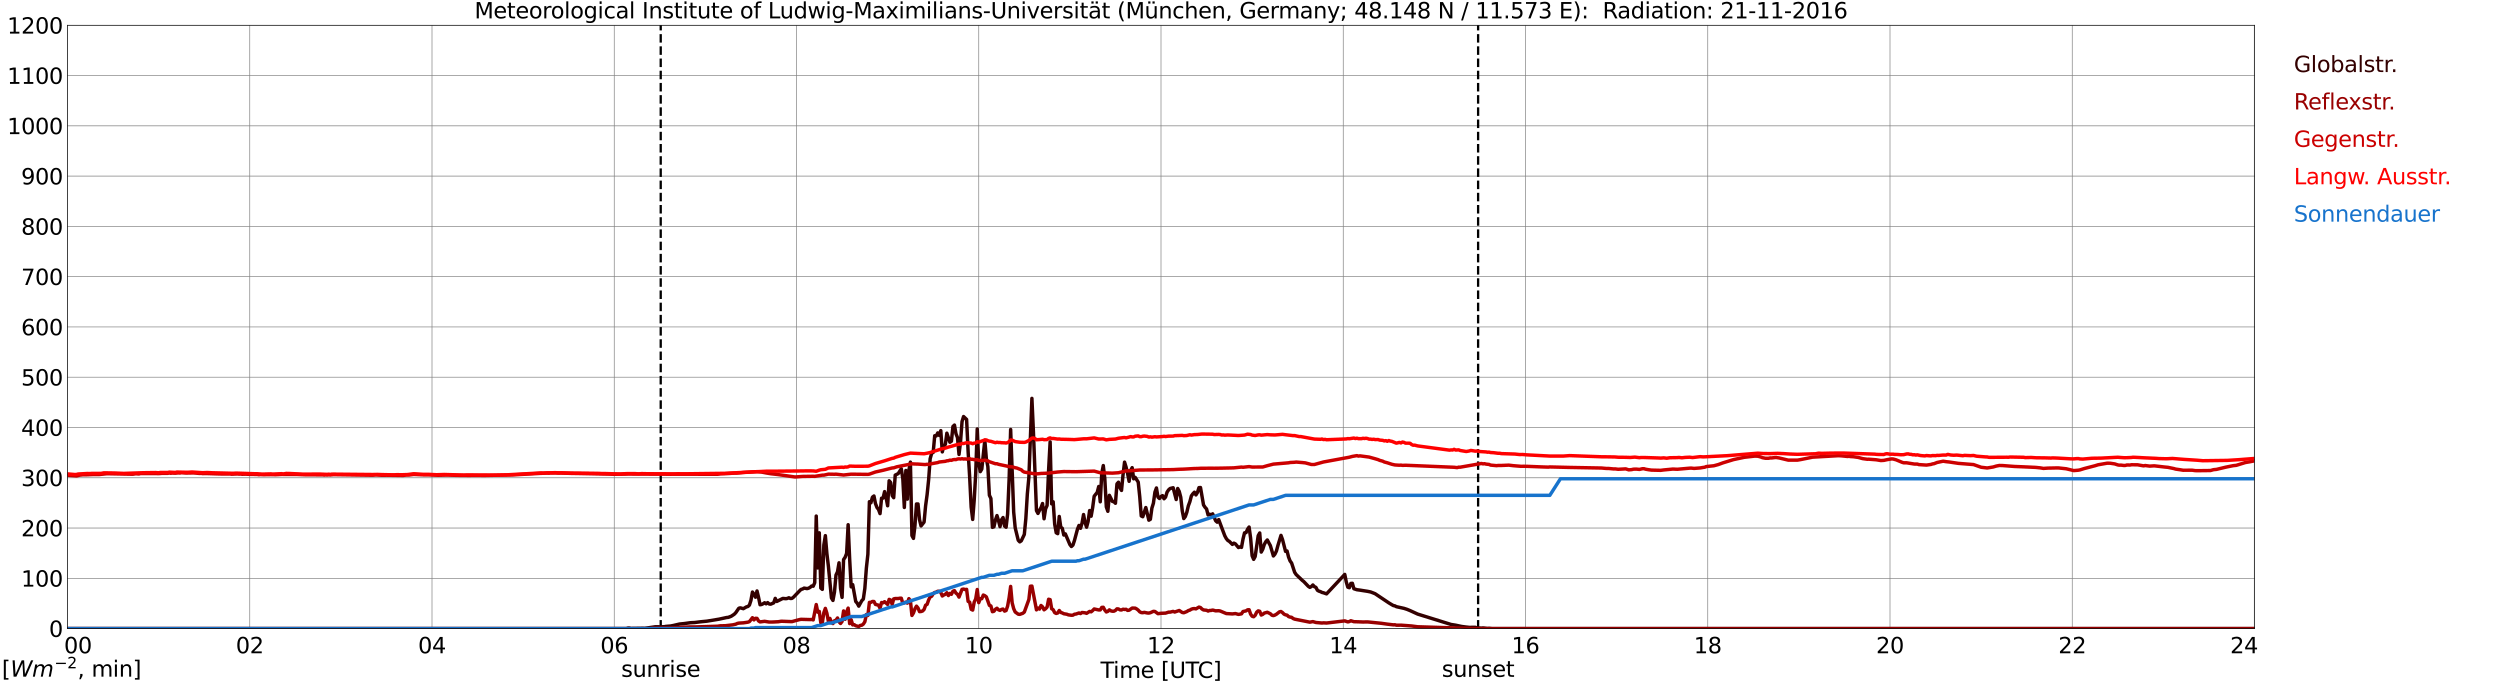<?xml version="1.0" encoding="utf-8" standalone="no"?>
<!DOCTYPE svg PUBLIC "-//W3C//DTD SVG 1.1//EN"
  "http://www.w3.org/Graphics/SVG/1.1/DTD/svg11.dtd">
<svg xmlns:xlink="http://www.w3.org/1999/xlink" width="1085.4pt" height="296.64pt" viewBox="0 0 1085.4 296.64" xmlns="http://www.w3.org/2000/svg" version="1.1">
 <defs>
  <style type="text/css">*{stroke-linejoin: round; stroke-linecap: butt}</style>
 </defs>
 <g id="figure_1">
  <g id="patch_1">
   <path d="M 0 296.64 
L 1085.4 296.64 
L 1085.4 0 
L 0 0 
z
" style="fill: #ffffff"/>
  </g>
  <g id="axes_1">
   <g id="patch_2">
    <path d="M 29.306 272.909 
L 978.814 272.909 
L 978.814 10.976 
L 29.306 10.976 
z
" style="fill: #ffffff"/>
   </g>
   <g id="patch_3">
    <path d="M 978.814 272.909 
L 978.814 272.909 
L 978.814 10.976 
L 978.814 10.976 
z
" clip-path="url(#p60dfc0206f)" style="fill: #d3d3d3; opacity: 0.25; stroke: #d3d3d3; stroke-linejoin: miter"/>
   </g>
   <g id="matplotlib.axis_1">
    <g id="xtick_1">
     <g id="line2d_1">
      <path d="M 29.306 272.909 
L 29.306 10.976 
" clip-path="url(#p60dfc0206f)" style="fill: none; stroke: #808080; stroke-width: 0.3; stroke-linecap: square"/>
     </g>
     <g id="line2d_2"/>
     <g id="text_1">
      <!--    00 -->
      <g transform="translate(18.733 283.627) scale(0.095 -0.095)">
       <defs>
        <path id="DejaVuSans-20" transform="scale(0.016)"/>
        <path id="DejaVuSans-30" d="M 2034 4250 
Q 1547 4250 1301 3770 
Q 1056 3291 1056 2328 
Q 1056 1369 1301 889 
Q 1547 409 2034 409 
Q 2525 409 2770 889 
Q 3016 1369 3016 2328 
Q 3016 3291 2770 3770 
Q 2525 4250 2034 4250 
z
M 2034 4750 
Q 2819 4750 3233 4129 
Q 3647 3509 3647 2328 
Q 3647 1150 3233 529 
Q 2819 -91 2034 -91 
Q 1250 -91 836 529 
Q 422 1150 422 2328 
Q 422 3509 836 4129 
Q 1250 4750 2034 4750 
z
" transform="scale(0.016)"/>
       </defs>
       <use xlink:href="#DejaVuSans-20"/>
       <use xlink:href="#DejaVuSans-20" transform="translate(31.787 0)"/>
       <use xlink:href="#DejaVuSans-20" transform="translate(63.574 0)"/>
       <use xlink:href="#DejaVuSans-30" transform="translate(95.361 0)"/>
       <use xlink:href="#DejaVuSans-30" transform="translate(158.984 0)"/>
      </g>
     </g>
    </g>
    <g id="xtick_2">
     <g id="line2d_3">
      <path d="M 108.431 272.909 
L 108.431 10.976 
" clip-path="url(#p60dfc0206f)" style="fill: none; stroke: #808080; stroke-width: 0.3; stroke-linecap: square"/>
     </g>
     <g id="line2d_4"/>
     <g id="text_2">
      <!-- 02 -->
      <g transform="translate(102.387 283.627) scale(0.095 -0.095)">
       <defs>
        <path id="DejaVuSans-32" d="M 1228 531 
L 3431 531 
L 3431 0 
L 469 0 
L 469 531 
Q 828 903 1448 1529 
Q 2069 2156 2228 2338 
Q 2531 2678 2651 2914 
Q 2772 3150 2772 3378 
Q 2772 3750 2511 3984 
Q 2250 4219 1831 4219 
Q 1534 4219 1204 4116 
Q 875 4013 500 3803 
L 500 4441 
Q 881 4594 1212 4672 
Q 1544 4750 1819 4750 
Q 2544 4750 2975 4387 
Q 3406 4025 3406 3419 
Q 3406 3131 3298 2873 
Q 3191 2616 2906 2266 
Q 2828 2175 2409 1742 
Q 1991 1309 1228 531 
z
" transform="scale(0.016)"/>
       </defs>
       <use xlink:href="#DejaVuSans-30"/>
       <use xlink:href="#DejaVuSans-32" transform="translate(63.623 0)"/>
      </g>
     </g>
    </g>
    <g id="xtick_3">
     <g id="line2d_5">
      <path d="M 187.557 272.909 
L 187.557 10.976 
" clip-path="url(#p60dfc0206f)" style="fill: none; stroke: #808080; stroke-width: 0.3; stroke-linecap: square"/>
     </g>
     <g id="line2d_6"/>
     <g id="text_3">
      <!-- 04 -->
      <g transform="translate(181.513 283.627) scale(0.095 -0.095)">
       <defs>
        <path id="DejaVuSans-34" d="M 2419 4116 
L 825 1625 
L 2419 1625 
L 2419 4116 
z
M 2253 4666 
L 3047 4666 
L 3047 1625 
L 3713 1625 
L 3713 1100 
L 3047 1100 
L 3047 0 
L 2419 0 
L 2419 1100 
L 313 1100 
L 313 1709 
L 2253 4666 
z
" transform="scale(0.016)"/>
       </defs>
       <use xlink:href="#DejaVuSans-30"/>
       <use xlink:href="#DejaVuSans-34" transform="translate(63.623 0)"/>
      </g>
     </g>
    </g>
    <g id="xtick_4">
     <g id="line2d_7">
      <path d="M 266.683 272.909 
L 266.683 10.976 
" clip-path="url(#p60dfc0206f)" style="fill: none; stroke: #808080; stroke-width: 0.3; stroke-linecap: square"/>
     </g>
     <g id="line2d_8"/>
     <g id="text_4">
      <!-- 06 -->
      <g transform="translate(260.638 283.627) scale(0.095 -0.095)">
       <defs>
        <path id="DejaVuSans-36" d="M 2113 2584 
Q 1688 2584 1439 2293 
Q 1191 2003 1191 1497 
Q 1191 994 1439 701 
Q 1688 409 2113 409 
Q 2538 409 2786 701 
Q 3034 994 3034 1497 
Q 3034 2003 2786 2293 
Q 2538 2584 2113 2584 
z
M 3366 4563 
L 3366 3988 
Q 3128 4100 2886 4159 
Q 2644 4219 2406 4219 
Q 1781 4219 1451 3797 
Q 1122 3375 1075 2522 
Q 1259 2794 1537 2939 
Q 1816 3084 2150 3084 
Q 2853 3084 3261 2657 
Q 3669 2231 3669 1497 
Q 3669 778 3244 343 
Q 2819 -91 2113 -91 
Q 1303 -91 875 529 
Q 447 1150 447 2328 
Q 447 3434 972 4092 
Q 1497 4750 2381 4750 
Q 2619 4750 2861 4703 
Q 3103 4656 3366 4563 
z
" transform="scale(0.016)"/>
       </defs>
       <use xlink:href="#DejaVuSans-30"/>
       <use xlink:href="#DejaVuSans-36" transform="translate(63.623 0)"/>
      </g>
     </g>
    </g>
    <g id="xtick_5">
     <g id="line2d_9">
      <path d="M 345.808 272.909 
L 345.808 10.976 
" clip-path="url(#p60dfc0206f)" style="fill: none; stroke: #808080; stroke-width: 0.3; stroke-linecap: square"/>
     </g>
     <g id="line2d_10"/>
     <g id="text_5">
      <!-- 08 -->
      <g transform="translate(339.764 283.627) scale(0.095 -0.095)">
       <defs>
        <path id="DejaVuSans-38" d="M 2034 2216 
Q 1584 2216 1326 1975 
Q 1069 1734 1069 1313 
Q 1069 891 1326 650 
Q 1584 409 2034 409 
Q 2484 409 2743 651 
Q 3003 894 3003 1313 
Q 3003 1734 2745 1975 
Q 2488 2216 2034 2216 
z
M 1403 2484 
Q 997 2584 770 2862 
Q 544 3141 544 3541 
Q 544 4100 942 4425 
Q 1341 4750 2034 4750 
Q 2731 4750 3128 4425 
Q 3525 4100 3525 3541 
Q 3525 3141 3298 2862 
Q 3072 2584 2669 2484 
Q 3125 2378 3379 2068 
Q 3634 1759 3634 1313 
Q 3634 634 3220 271 
Q 2806 -91 2034 -91 
Q 1263 -91 848 271 
Q 434 634 434 1313 
Q 434 1759 690 2068 
Q 947 2378 1403 2484 
z
M 1172 3481 
Q 1172 3119 1398 2916 
Q 1625 2713 2034 2713 
Q 2441 2713 2670 2916 
Q 2900 3119 2900 3481 
Q 2900 3844 2670 4047 
Q 2441 4250 2034 4250 
Q 1625 4250 1398 4047 
Q 1172 3844 1172 3481 
z
" transform="scale(0.016)"/>
       </defs>
       <use xlink:href="#DejaVuSans-30"/>
       <use xlink:href="#DejaVuSans-38" transform="translate(63.623 0)"/>
      </g>
     </g>
    </g>
    <g id="xtick_6">
     <g id="line2d_11">
      <path d="M 424.934 272.909 
L 424.934 10.976 
" clip-path="url(#p60dfc0206f)" style="fill: none; stroke: #808080; stroke-width: 0.3; stroke-linecap: square"/>
     </g>
     <g id="line2d_12"/>
     <g id="text_6">
      <!-- 10 -->
      <g transform="translate(418.89 283.627) scale(0.095 -0.095)">
       <defs>
        <path id="DejaVuSans-31" d="M 794 531 
L 1825 531 
L 1825 4091 
L 703 3866 
L 703 4441 
L 1819 4666 
L 2450 4666 
L 2450 531 
L 3481 531 
L 3481 0 
L 794 0 
L 794 531 
z
" transform="scale(0.016)"/>
       </defs>
       <use xlink:href="#DejaVuSans-31"/>
       <use xlink:href="#DejaVuSans-30" transform="translate(63.623 0)"/>
      </g>
     </g>
    </g>
    <g id="xtick_7">
     <g id="line2d_13">
      <path d="M 504.06 272.909 
L 504.06 10.976 
" clip-path="url(#p60dfc0206f)" style="fill: none; stroke: #808080; stroke-width: 0.3; stroke-linecap: square"/>
     </g>
     <g id="line2d_14"/>
     <g id="text_7">
      <!-- 12 -->
      <g transform="translate(498.015 283.627) scale(0.095 -0.095)">
       <use xlink:href="#DejaVuSans-31"/>
       <use xlink:href="#DejaVuSans-32" transform="translate(63.623 0)"/>
      </g>
     </g>
    </g>
    <g id="xtick_8">
     <g id="line2d_15">
      <path d="M 583.185 272.909 
L 583.185 10.976 
" clip-path="url(#p60dfc0206f)" style="fill: none; stroke: #808080; stroke-width: 0.3; stroke-linecap: square"/>
     </g>
     <g id="line2d_16"/>
     <g id="text_8">
      <!-- 14 -->
      <g transform="translate(577.141 283.627) scale(0.095 -0.095)">
       <use xlink:href="#DejaVuSans-31"/>
       <use xlink:href="#DejaVuSans-34" transform="translate(63.623 0)"/>
      </g>
     </g>
    </g>
    <g id="xtick_9">
     <g id="line2d_17">
      <path d="M 662.311 272.909 
L 662.311 10.976 
" clip-path="url(#p60dfc0206f)" style="fill: none; stroke: #808080; stroke-width: 0.3; stroke-linecap: square"/>
     </g>
     <g id="line2d_18"/>
     <g id="text_9">
      <!-- 16 -->
      <g transform="translate(656.267 283.627) scale(0.095 -0.095)">
       <use xlink:href="#DejaVuSans-31"/>
       <use xlink:href="#DejaVuSans-36" transform="translate(63.623 0)"/>
      </g>
     </g>
    </g>
    <g id="xtick_10">
     <g id="line2d_19">
      <path d="M 741.437 272.909 
L 741.437 10.976 
" clip-path="url(#p60dfc0206f)" style="fill: none; stroke: #808080; stroke-width: 0.3; stroke-linecap: square"/>
     </g>
     <g id="line2d_20"/>
     <g id="text_10">
      <!-- 18 -->
      <g transform="translate(735.392 283.627) scale(0.095 -0.095)">
       <use xlink:href="#DejaVuSans-31"/>
       <use xlink:href="#DejaVuSans-38" transform="translate(63.623 0)"/>
      </g>
     </g>
    </g>
    <g id="xtick_11">
     <g id="line2d_21">
      <path d="M 820.562 272.909 
L 820.562 10.976 
" clip-path="url(#p60dfc0206f)" style="fill: none; stroke: #808080; stroke-width: 0.3; stroke-linecap: square"/>
     </g>
     <g id="line2d_22"/>
     <g id="text_11">
      <!-- 20 -->
      <g transform="translate(814.518 283.627) scale(0.095 -0.095)">
       <use xlink:href="#DejaVuSans-32"/>
       <use xlink:href="#DejaVuSans-30" transform="translate(63.623 0)"/>
      </g>
     </g>
    </g>
    <g id="xtick_12">
     <g id="line2d_23">
      <path d="M 899.688 272.909 
L 899.688 10.976 
" clip-path="url(#p60dfc0206f)" style="fill: none; stroke: #808080; stroke-width: 0.3; stroke-linecap: square"/>
     </g>
     <g id="line2d_24"/>
     <g id="text_12">
      <!-- 22 -->
      <g transform="translate(893.644 283.627) scale(0.095 -0.095)">
       <use xlink:href="#DejaVuSans-32"/>
       <use xlink:href="#DejaVuSans-32" transform="translate(63.623 0)"/>
      </g>
     </g>
    </g>
    <g id="xtick_13">
     <g id="line2d_25">
      <path d="M 978.814 272.909 
L 978.814 10.976 
" clip-path="url(#p60dfc0206f)" style="fill: none; stroke: #808080; stroke-width: 0.3; stroke-linecap: square"/>
     </g>
     <g id="line2d_26"/>
     <g id="text_13">
      <!-- 24    -->
      <g transform="translate(968.241 283.627) scale(0.095 -0.095)">
       <use xlink:href="#DejaVuSans-32"/>
       <use xlink:href="#DejaVuSans-34" transform="translate(63.623 0)"/>
       <use xlink:href="#DejaVuSans-20" transform="translate(127.246 0)"/>
       <use xlink:href="#DejaVuSans-20" transform="translate(159.033 0)"/>
       <use xlink:href="#DejaVuSans-20" transform="translate(190.82 0)"/>
      </g>
     </g>
    </g>
    <g id="text_14">
     <!-- Time [UTC] -->
     <g transform="translate(477.806 294.322) scale(0.095 -0.095)">
      <defs>
       <path id="DejaVuSans-54" d="M -19 4666 
L 3928 4666 
L 3928 4134 
L 2272 4134 
L 2272 0 
L 1638 0 
L 1638 4134 
L -19 4134 
L -19 4666 
z
" transform="scale(0.016)"/>
       <path id="DejaVuSans-69" d="M 603 3500 
L 1178 3500 
L 1178 0 
L 603 0 
L 603 3500 
z
M 603 4863 
L 1178 4863 
L 1178 4134 
L 603 4134 
L 603 4863 
z
" transform="scale(0.016)"/>
       <path id="DejaVuSans-6d" d="M 3328 2828 
Q 3544 3216 3844 3400 
Q 4144 3584 4550 3584 
Q 5097 3584 5394 3201 
Q 5691 2819 5691 2113 
L 5691 0 
L 5113 0 
L 5113 2094 
Q 5113 2597 4934 2840 
Q 4756 3084 4391 3084 
Q 3944 3084 3684 2787 
Q 3425 2491 3425 1978 
L 3425 0 
L 2847 0 
L 2847 2094 
Q 2847 2600 2669 2842 
Q 2491 3084 2119 3084 
Q 1678 3084 1418 2786 
Q 1159 2488 1159 1978 
L 1159 0 
L 581 0 
L 581 3500 
L 1159 3500 
L 1159 2956 
Q 1356 3278 1631 3431 
Q 1906 3584 2284 3584 
Q 2666 3584 2933 3390 
Q 3200 3197 3328 2828 
z
" transform="scale(0.016)"/>
       <path id="DejaVuSans-65" d="M 3597 1894 
L 3597 1613 
L 953 1613 
Q 991 1019 1311 708 
Q 1631 397 2203 397 
Q 2534 397 2845 478 
Q 3156 559 3463 722 
L 3463 178 
Q 3153 47 2828 -22 
Q 2503 -91 2169 -91 
Q 1331 -91 842 396 
Q 353 884 353 1716 
Q 353 2575 817 3079 
Q 1281 3584 2069 3584 
Q 2775 3584 3186 3129 
Q 3597 2675 3597 1894 
z
M 3022 2063 
Q 3016 2534 2758 2815 
Q 2500 3097 2075 3097 
Q 1594 3097 1305 2825 
Q 1016 2553 972 2059 
L 3022 2063 
z
" transform="scale(0.016)"/>
       <path id="DejaVuSans-5b" d="M 550 4863 
L 1875 4863 
L 1875 4416 
L 1125 4416 
L 1125 -397 
L 1875 -397 
L 1875 -844 
L 550 -844 
L 550 4863 
z
" transform="scale(0.016)"/>
       <path id="DejaVuSans-55" d="M 556 4666 
L 1191 4666 
L 1191 1831 
Q 1191 1081 1462 751 
Q 1734 422 2344 422 
Q 2950 422 3222 751 
Q 3494 1081 3494 1831 
L 3494 4666 
L 4128 4666 
L 4128 1753 
Q 4128 841 3676 375 
Q 3225 -91 2344 -91 
Q 1459 -91 1007 375 
Q 556 841 556 1753 
L 556 4666 
z
" transform="scale(0.016)"/>
       <path id="DejaVuSans-43" d="M 4122 4306 
L 4122 3641 
Q 3803 3938 3442 4084 
Q 3081 4231 2675 4231 
Q 1875 4231 1450 3742 
Q 1025 3253 1025 2328 
Q 1025 1406 1450 917 
Q 1875 428 2675 428 
Q 3081 428 3442 575 
Q 3803 722 4122 1019 
L 4122 359 
Q 3791 134 3420 21 
Q 3050 -91 2638 -91 
Q 1578 -91 968 557 
Q 359 1206 359 2328 
Q 359 3453 968 4101 
Q 1578 4750 2638 4750 
Q 3056 4750 3426 4639 
Q 3797 4528 4122 4306 
z
" transform="scale(0.016)"/>
       <path id="DejaVuSans-5d" d="M 1947 4863 
L 1947 -844 
L 622 -844 
L 622 -397 
L 1369 -397 
L 1369 4416 
L 622 4416 
L 622 4863 
L 1947 4863 
z
" transform="scale(0.016)"/>
      </defs>
      <use xlink:href="#DejaVuSans-54"/>
      <use xlink:href="#DejaVuSans-69" transform="translate(57.959 0)"/>
      <use xlink:href="#DejaVuSans-6d" transform="translate(85.742 0)"/>
      <use xlink:href="#DejaVuSans-65" transform="translate(183.154 0)"/>
      <use xlink:href="#DejaVuSans-20" transform="translate(244.678 0)"/>
      <use xlink:href="#DejaVuSans-5b" transform="translate(276.465 0)"/>
      <use xlink:href="#DejaVuSans-55" transform="translate(315.479 0)"/>
      <use xlink:href="#DejaVuSans-54" transform="translate(388.672 0)"/>
      <use xlink:href="#DejaVuSans-43" transform="translate(443.881 0)"/>
      <use xlink:href="#DejaVuSans-5d" transform="translate(513.705 0)"/>
     </g>
    </g>
   </g>
   <g id="matplotlib.axis_2">
    <g id="ytick_1">
     <g id="line2d_27">
      <path d="M 29.306 272.909 
L 978.814 272.909 
" clip-path="url(#p60dfc0206f)" style="fill: none; stroke: #808080; stroke-width: 0.3; stroke-linecap: square"/>
     </g>
     <g id="line2d_28"/>
     <g id="text_15">
      <!-- 0 -->
      <g transform="translate(21.261 276.518) scale(0.095 -0.095)">
       <use xlink:href="#DejaVuSans-30"/>
      </g>
     </g>
    </g>
    <g id="ytick_2">
     <g id="line2d_29">
      <path d="M 29.306 251.081 
L 978.814 251.081 
" clip-path="url(#p60dfc0206f)" style="fill: none; stroke: #808080; stroke-width: 0.3; stroke-linecap: square"/>
     </g>
     <g id="line2d_30"/>
     <g id="text_16">
      <!-- 100 -->
      <g transform="translate(9.173 254.69) scale(0.095 -0.095)">
       <use xlink:href="#DejaVuSans-31"/>
       <use xlink:href="#DejaVuSans-30" transform="translate(63.623 0)"/>
       <use xlink:href="#DejaVuSans-30" transform="translate(127.246 0)"/>
      </g>
     </g>
    </g>
    <g id="ytick_3">
     <g id="line2d_31">
      <path d="M 29.306 229.253 
L 978.814 229.253 
" clip-path="url(#p60dfc0206f)" style="fill: none; stroke: #808080; stroke-width: 0.3; stroke-linecap: square"/>
     </g>
     <g id="line2d_32"/>
     <g id="text_17">
      <!-- 200 -->
      <g transform="translate(9.173 232.863) scale(0.095 -0.095)">
       <use xlink:href="#DejaVuSans-32"/>
       <use xlink:href="#DejaVuSans-30" transform="translate(63.623 0)"/>
       <use xlink:href="#DejaVuSans-30" transform="translate(127.246 0)"/>
      </g>
     </g>
    </g>
    <g id="ytick_4">
     <g id="line2d_33">
      <path d="M 29.306 207.426 
L 978.814 207.426 
" clip-path="url(#p60dfc0206f)" style="fill: none; stroke: #808080; stroke-width: 0.3; stroke-linecap: square"/>
     </g>
     <g id="line2d_34"/>
     <g id="text_18">
      <!-- 300 -->
      <g transform="translate(9.173 211.035) scale(0.095 -0.095)">
       <defs>
        <path id="DejaVuSans-33" d="M 2597 2516 
Q 3050 2419 3304 2112 
Q 3559 1806 3559 1356 
Q 3559 666 3084 287 
Q 2609 -91 1734 -91 
Q 1441 -91 1130 -33 
Q 819 25 488 141 
L 488 750 
Q 750 597 1062 519 
Q 1375 441 1716 441 
Q 2309 441 2620 675 
Q 2931 909 2931 1356 
Q 2931 1769 2642 2001 
Q 2353 2234 1838 2234 
L 1294 2234 
L 1294 2753 
L 1863 2753 
Q 2328 2753 2575 2939 
Q 2822 3125 2822 3475 
Q 2822 3834 2567 4026 
Q 2313 4219 1838 4219 
Q 1578 4219 1281 4162 
Q 984 4106 628 3988 
L 628 4550 
Q 988 4650 1302 4700 
Q 1616 4750 1894 4750 
Q 2613 4750 3031 4423 
Q 3450 4097 3450 3541 
Q 3450 3153 3228 2886 
Q 3006 2619 2597 2516 
z
" transform="scale(0.016)"/>
       </defs>
       <use xlink:href="#DejaVuSans-33"/>
       <use xlink:href="#DejaVuSans-30" transform="translate(63.623 0)"/>
       <use xlink:href="#DejaVuSans-30" transform="translate(127.246 0)"/>
      </g>
     </g>
    </g>
    <g id="ytick_5">
     <g id="line2d_35">
      <path d="M 29.306 185.598 
L 978.814 185.598 
" clip-path="url(#p60dfc0206f)" style="fill: none; stroke: #808080; stroke-width: 0.3; stroke-linecap: square"/>
     </g>
     <g id="line2d_36"/>
     <g id="text_19">
      <!-- 400 -->
      <g transform="translate(9.173 189.207) scale(0.095 -0.095)">
       <use xlink:href="#DejaVuSans-34"/>
       <use xlink:href="#DejaVuSans-30" transform="translate(63.623 0)"/>
       <use xlink:href="#DejaVuSans-30" transform="translate(127.246 0)"/>
      </g>
     </g>
    </g>
    <g id="ytick_6">
     <g id="line2d_37">
      <path d="M 29.306 163.77 
L 978.814 163.77 
" clip-path="url(#p60dfc0206f)" style="fill: none; stroke: #808080; stroke-width: 0.3; stroke-linecap: square"/>
     </g>
     <g id="line2d_38"/>
     <g id="text_20">
      <!-- 500 -->
      <g transform="translate(9.173 167.379) scale(0.095 -0.095)">
       <defs>
        <path id="DejaVuSans-35" d="M 691 4666 
L 3169 4666 
L 3169 4134 
L 1269 4134 
L 1269 2991 
Q 1406 3038 1543 3061 
Q 1681 3084 1819 3084 
Q 2600 3084 3056 2656 
Q 3513 2228 3513 1497 
Q 3513 744 3044 326 
Q 2575 -91 1722 -91 
Q 1428 -91 1123 -41 
Q 819 9 494 109 
L 494 744 
Q 775 591 1075 516 
Q 1375 441 1709 441 
Q 2250 441 2565 725 
Q 2881 1009 2881 1497 
Q 2881 1984 2565 2268 
Q 2250 2553 1709 2553 
Q 1456 2553 1204 2497 
Q 953 2441 691 2322 
L 691 4666 
z
" transform="scale(0.016)"/>
       </defs>
       <use xlink:href="#DejaVuSans-35"/>
       <use xlink:href="#DejaVuSans-30" transform="translate(63.623 0)"/>
       <use xlink:href="#DejaVuSans-30" transform="translate(127.246 0)"/>
      </g>
     </g>
    </g>
    <g id="ytick_7">
     <g id="line2d_39">
      <path d="M 29.306 141.942 
L 978.814 141.942 
" clip-path="url(#p60dfc0206f)" style="fill: none; stroke: #808080; stroke-width: 0.3; stroke-linecap: square"/>
     </g>
     <g id="line2d_40"/>
     <g id="text_21">
      <!-- 600 -->
      <g transform="translate(9.173 145.551) scale(0.095 -0.095)">
       <use xlink:href="#DejaVuSans-36"/>
       <use xlink:href="#DejaVuSans-30" transform="translate(63.623 0)"/>
       <use xlink:href="#DejaVuSans-30" transform="translate(127.246 0)"/>
      </g>
     </g>
    </g>
    <g id="ytick_8">
     <g id="line2d_41">
      <path d="M 29.306 120.114 
L 978.814 120.114 
" clip-path="url(#p60dfc0206f)" style="fill: none; stroke: #808080; stroke-width: 0.3; stroke-linecap: square"/>
     </g>
     <g id="line2d_42"/>
     <g id="text_22">
      <!-- 700 -->
      <g transform="translate(9.173 123.724) scale(0.095 -0.095)">
       <defs>
        <path id="DejaVuSans-37" d="M 525 4666 
L 3525 4666 
L 3525 4397 
L 1831 0 
L 1172 0 
L 2766 4134 
L 525 4134 
L 525 4666 
z
" transform="scale(0.016)"/>
       </defs>
       <use xlink:href="#DejaVuSans-37"/>
       <use xlink:href="#DejaVuSans-30" transform="translate(63.623 0)"/>
       <use xlink:href="#DejaVuSans-30" transform="translate(127.246 0)"/>
      </g>
     </g>
    </g>
    <g id="ytick_9">
     <g id="line2d_43">
      <path d="M 29.306 98.287 
L 978.814 98.287 
" clip-path="url(#p60dfc0206f)" style="fill: none; stroke: #808080; stroke-width: 0.3; stroke-linecap: square"/>
     </g>
     <g id="line2d_44"/>
     <g id="text_23">
      <!-- 800 -->
      <g transform="translate(9.173 101.896) scale(0.095 -0.095)">
       <use xlink:href="#DejaVuSans-38"/>
       <use xlink:href="#DejaVuSans-30" transform="translate(63.623 0)"/>
       <use xlink:href="#DejaVuSans-30" transform="translate(127.246 0)"/>
      </g>
     </g>
    </g>
    <g id="ytick_10">
     <g id="line2d_45">
      <path d="M 29.306 76.459 
L 978.814 76.459 
" clip-path="url(#p60dfc0206f)" style="fill: none; stroke: #808080; stroke-width: 0.3; stroke-linecap: square"/>
     </g>
     <g id="line2d_46"/>
     <g id="text_24">
      <!-- 900 -->
      <g transform="translate(9.173 80.068) scale(0.095 -0.095)">
       <defs>
        <path id="DejaVuSans-39" d="M 703 97 
L 703 672 
Q 941 559 1184 500 
Q 1428 441 1663 441 
Q 2288 441 2617 861 
Q 2947 1281 2994 2138 
Q 2813 1869 2534 1725 
Q 2256 1581 1919 1581 
Q 1219 1581 811 2004 
Q 403 2428 403 3163 
Q 403 3881 828 4315 
Q 1253 4750 1959 4750 
Q 2769 4750 3195 4129 
Q 3622 3509 3622 2328 
Q 3622 1225 3098 567 
Q 2575 -91 1691 -91 
Q 1453 -91 1209 -44 
Q 966 3 703 97 
z
M 1959 2075 
Q 2384 2075 2632 2365 
Q 2881 2656 2881 3163 
Q 2881 3666 2632 3958 
Q 2384 4250 1959 4250 
Q 1534 4250 1286 3958 
Q 1038 3666 1038 3163 
Q 1038 2656 1286 2365 
Q 1534 2075 1959 2075 
z
" transform="scale(0.016)"/>
       </defs>
       <use xlink:href="#DejaVuSans-39"/>
       <use xlink:href="#DejaVuSans-30" transform="translate(63.623 0)"/>
       <use xlink:href="#DejaVuSans-30" transform="translate(127.246 0)"/>
      </g>
     </g>
    </g>
    <g id="ytick_11">
     <g id="line2d_47">
      <path d="M 29.306 54.631 
L 978.814 54.631 
" clip-path="url(#p60dfc0206f)" style="fill: none; stroke: #808080; stroke-width: 0.3; stroke-linecap: square"/>
     </g>
     <g id="line2d_48"/>
     <g id="text_25">
      <!-- 1000 -->
      <g transform="translate(3.128 58.24) scale(0.095 -0.095)">
       <use xlink:href="#DejaVuSans-31"/>
       <use xlink:href="#DejaVuSans-30" transform="translate(63.623 0)"/>
       <use xlink:href="#DejaVuSans-30" transform="translate(127.246 0)"/>
       <use xlink:href="#DejaVuSans-30" transform="translate(190.869 0)"/>
      </g>
     </g>
    </g>
    <g id="ytick_12">
     <g id="line2d_49">
      <path d="M 29.306 32.803 
L 978.814 32.803 
" clip-path="url(#p60dfc0206f)" style="fill: none; stroke: #808080; stroke-width: 0.3; stroke-linecap: square"/>
     </g>
     <g id="line2d_50"/>
     <g id="text_26">
      <!-- 1100 -->
      <g transform="translate(3.128 36.413) scale(0.095 -0.095)">
       <use xlink:href="#DejaVuSans-31"/>
       <use xlink:href="#DejaVuSans-31" transform="translate(63.623 0)"/>
       <use xlink:href="#DejaVuSans-30" transform="translate(127.246 0)"/>
       <use xlink:href="#DejaVuSans-30" transform="translate(190.869 0)"/>
      </g>
     </g>
    </g>
    <g id="ytick_13">
     <g id="line2d_51">
      <path d="M 29.306 10.976 
L 978.814 10.976 
" clip-path="url(#p60dfc0206f)" style="fill: none; stroke: #808080; stroke-width: 0.3; stroke-linecap: square"/>
     </g>
     <g id="line2d_52"/>
     <g id="text_27">
      <!-- 1200 -->
      <g transform="translate(3.128 14.585) scale(0.095 -0.095)">
       <use xlink:href="#DejaVuSans-31"/>
       <use xlink:href="#DejaVuSans-32" transform="translate(63.623 0)"/>
       <use xlink:href="#DejaVuSans-30" transform="translate(127.246 0)"/>
       <use xlink:href="#DejaVuSans-30" transform="translate(190.869 0)"/>
      </g>
     </g>
    </g>
   </g>
   <g id="line2d_53">
    <path d="M 286.86 272.909 
L 286.86 10.976 
" clip-path="url(#p60dfc0206f)" style="fill: none; stroke-dasharray: 3.7,1.6; stroke-dashoffset: 0; stroke: #000000"/>
   </g>
   <g id="line2d_54">
    <path d="M 641.738 272.909 
L 641.738 10.976 
" clip-path="url(#p60dfc0206f)" style="fill: none; stroke-dasharray: 3.7,1.6; stroke-dashoffset: 0; stroke: #000000"/>
   </g>
   <g id="line2d_55">
    <path d="M 29.306 272.909 
L 271.958 272.909 
L 272.617 272.691 
L 273.277 272.691 
L 273.936 272.845 
L 279.211 272.767 
L 279.87 272.806 
L 284.486 272.127 
L 286.464 272.147 
L 287.783 272.11 
L 288.442 272.09 
L 289.102 271.955 
L 291.08 271.8 
L 292.399 271.547 
L 295.036 270.927 
L 297.014 270.735 
L 299.652 270.366 
L 301.63 270.27 
L 304.267 269.94 
L 306.905 269.687 
L 312.18 268.816 
L 315.477 268.1 
L 316.136 268.041 
L 317.455 267.557 
L 318.774 266.686 
L 319.433 266.007 
L 320.752 264.09 
L 321.411 263.896 
L 322.73 264.265 
L 324.049 263.49 
L 324.708 263.315 
L 325.368 262.715 
L 326.027 260.663 
L 326.686 257.04 
L 327.346 258.009 
L 328.005 259.288 
L 328.665 256.575 
L 329.324 259.306 
L 329.983 262.56 
L 330.643 262.445 
L 331.302 262.135 
L 331.961 261.689 
L 332.621 262.154 
L 333.28 261.63 
L 333.94 262.231 
L 334.599 262.309 
L 335.918 261.729 
L 336.577 259.79 
L 337.236 261.126 
L 339.874 259.81 
L 341.193 259.926 
L 341.852 259.81 
L 342.512 259.52 
L 343.171 259.849 
L 343.83 259.79 
L 344.49 259.288 
L 347.127 256.538 
L 347.787 255.898 
L 348.446 255.724 
L 349.105 255.335 
L 350.424 255.549 
L 351.083 255.355 
L 351.743 254.988 
L 352.402 254.408 
L 353.062 254.504 
L 353.721 252.974 
L 354.38 224.056 
L 355.04 246.582 
L 355.699 231.34 
L 356.359 255.298 
L 357.018 255.879 
L 357.677 236.627 
L 358.337 232.56 
L 358.996 240.327 
L 359.655 245.827 
L 360.974 259.596 
L 361.634 260.681 
L 362.293 257.06 
L 362.952 249.662 
L 363.612 248.248 
L 364.271 244.354 
L 364.93 255.49 
L 365.59 259.345 
L 366.249 242.941 
L 366.909 241.972 
L 367.568 240.287 
L 368.227 227.815 
L 368.887 242.728 
L 369.546 254.794 
L 370.206 253.844 
L 371.524 261.146 
L 372.184 261.901 
L 372.843 263.161 
L 374.162 260.779 
L 374.821 260.1 
L 375.481 255.453 
L 376.14 246.659 
L 376.799 240.636 
L 377.459 217.82 
L 378.118 218.285 
L 378.777 215.844 
L 379.437 215.34 
L 380.096 218.634 
L 380.756 220.339 
L 381.415 221.19 
L 382.074 222.991 
L 382.734 216.309 
L 383.393 216.25 
L 384.053 213.443 
L 384.712 216.078 
L 385.371 219.584 
L 386.031 208.737 
L 386.69 209.493 
L 387.349 215.148 
L 388.009 216.078 
L 388.668 206.277 
L 389.987 205.599 
L 391.306 203.507 
L 391.965 207.808 
L 392.624 220.319 
L 393.284 204.263 
L 393.943 216.698 
L 394.603 204.147 
L 395.262 200.641 
L 395.921 232.521 
L 396.581 233.741 
L 397.24 228.182 
L 397.899 218.809 
L 398.559 218.809 
L 399.218 225.606 
L 399.878 228.337 
L 401.196 226.671 
L 401.856 219.621 
L 402.515 214.723 
L 403.175 208.253 
L 403.834 199.188 
L 404.493 196.787 
L 405.153 196.437 
L 405.812 189.175 
L 406.471 189.271 
L 407.131 187.955 
L 407.79 189.04 
L 408.45 186.966 
L 409.109 196.186 
L 409.768 193.687 
L 410.428 192.952 
L 411.087 188.071 
L 412.406 192.002 
L 413.065 191.557 
L 413.725 185.185 
L 414.384 184.546 
L 415.043 188.304 
L 415.703 189.99 
L 416.362 197.291 
L 417.022 191.847 
L 417.681 183.016 
L 418.34 180.846 
L 419.659 182.105 
L 420.318 196.031 
L 420.978 206.937 
L 421.637 220.145 
L 422.297 225.51 
L 422.956 217.18 
L 423.615 205.561 
L 424.275 186.25 
L 424.934 200.971 
L 425.593 204.767 
L 426.253 203.662 
L 427.572 191.111 
L 428.231 199.151 
L 428.89 202.597 
L 429.55 215.013 
L 430.209 216.425 
L 430.869 228.956 
L 431.528 228.705 
L 432.187 225.722 
L 432.847 223.844 
L 433.506 226.032 
L 434.165 228.646 
L 434.825 225.665 
L 435.484 224.696 
L 436.144 228.395 
L 436.803 228.9 
L 437.462 223.224 
L 438.122 207.923 
L 438.781 186.464 
L 440.1 222.314 
L 440.759 229.17 
L 442.078 234.555 
L 442.737 235.252 
L 443.397 234.806 
L 444.716 232.036 
L 445.375 225.161 
L 446.034 214.393 
L 446.694 207.244 
L 448.012 172.964 
L 448.672 187.549 
L 449.991 221.694 
L 450.65 222.914 
L 451.309 221.539 
L 451.969 220.435 
L 452.628 218.614 
L 453.287 225.22 
L 453.947 220.939 
L 454.606 219.466 
L 455.266 203.992 
L 455.925 191.847 
L 456.584 218.75 
L 457.244 217.859 
L 457.903 227.601 
L 458.563 231.301 
L 459.222 231.687 
L 459.881 224.231 
L 460.541 228.86 
L 461.2 229.365 
L 461.859 232.287 
L 462.519 231.785 
L 464.497 236.413 
L 465.156 237.266 
L 465.816 236.666 
L 466.475 234.691 
L 467.794 229.751 
L 468.453 228.125 
L 469.113 229.365 
L 469.772 227.156 
L 470.431 223.399 
L 471.091 226.846 
L 471.75 228.88 
L 472.409 226.4 
L 473.069 221.675 
L 473.728 224.115 
L 474.388 220.396 
L 475.047 215.438 
L 476.366 213.773 
L 477.025 211.215 
L 477.685 217.859 
L 478.344 205.483 
L 479.003 202.132 
L 479.663 207.788 
L 480.322 220.086 
L 480.981 221.985 
L 481.641 215.05 
L 482.96 217.685 
L 483.619 217.859 
L 484.278 218.499 
L 484.938 210.073 
L 485.597 209.357 
L 486.256 211.778 
L 486.916 212.92 
L 487.575 206.122 
L 488.235 200.641 
L 488.894 202.791 
L 489.553 205.561 
L 490.213 208.969 
L 490.872 204.302 
L 491.532 203.043 
L 492.191 207.884 
L 492.85 207.244 
L 494.169 209.318 
L 494.828 215.633 
L 495.488 223.999 
L 496.147 224.346 
L 497.466 220.358 
L 498.785 225.839 
L 499.444 225.451 
L 500.103 220.609 
L 500.763 218.479 
L 501.422 213.675 
L 502.082 211.854 
L 502.741 215.825 
L 503.4 216.425 
L 504.06 215.574 
L 504.719 215.185 
L 505.379 216.543 
L 506.038 215.825 
L 506.697 213.675 
L 507.357 212.688 
L 508.016 212.088 
L 509.335 211.758 
L 510.654 216.87 
L 511.313 212.088 
L 511.972 213.347 
L 512.632 215.864 
L 513.291 221.79 
L 513.95 225.141 
L 514.61 224.27 
L 515.269 222.41 
L 515.929 219.603 
L 516.588 217.82 
L 517.247 215.303 
L 517.907 214.373 
L 518.566 213.694 
L 519.226 214.875 
L 519.885 213.81 
L 520.544 211.719 
L 521.204 211.662 
L 522.522 219.234 
L 523.182 220.241 
L 523.841 220.978 
L 524.501 223.574 
L 525.16 223.244 
L 525.819 223.65 
L 526.479 223.089 
L 527.797 226.11 
L 528.457 226.71 
L 529.116 225.586 
L 530.435 229.131 
L 531.754 232.617 
L 532.413 233.837 
L 533.073 234.651 
L 533.732 235.038 
L 535.051 236.356 
L 535.71 235.813 
L 536.369 236.142 
L 537.688 237.712 
L 538.348 237.421 
L 539.007 237.653 
L 539.666 234.031 
L 540.326 231.34 
L 540.985 231.242 
L 541.644 229.771 
L 542.304 228.821 
L 542.963 233.625 
L 543.623 241.293 
L 544.282 242.843 
L 544.941 241.623 
L 546.26 232.58 
L 546.919 231.397 
L 547.579 239.687 
L 548.238 238.467 
L 548.898 236.395 
L 549.557 235.175 
L 550.216 234.437 
L 551.535 236.878 
L 552.854 241.372 
L 553.513 240.597 
L 554.173 239.222 
L 554.832 236.782 
L 556.151 232.442 
L 556.81 234.226 
L 558.129 239.377 
L 558.788 239.222 
L 559.448 241.876 
L 560.107 243.542 
L 560.766 244.452 
L 562.085 248.46 
L 562.745 249.448 
L 565.382 251.965 
L 566.042 252.489 
L 568.02 254.56 
L 568.679 255.008 
L 569.338 254.659 
L 569.998 253.98 
L 570.657 254.715 
L 571.317 255.008 
L 571.976 256.285 
L 572.635 256.654 
L 573.295 256.865 
L 573.954 257.215 
L 574.613 257.37 
L 575.932 257.835 
L 583.845 249.389 
L 584.504 252.683 
L 585.164 254.929 
L 585.823 255.163 
L 586.482 253.303 
L 587.142 253.244 
L 587.801 255.608 
L 589.12 256.034 
L 590.439 256.208 
L 591.757 256.42 
L 593.736 256.73 
L 595.054 257.001 
L 596.373 257.505 
L 597.032 257.776 
L 602.967 261.746 
L 604.286 262.541 
L 604.945 262.91 
L 605.604 263.045 
L 606.264 263.394 
L 609.561 264.13 
L 610.879 264.555 
L 612.198 265.097 
L 615.495 266.609 
L 630.001 271.121 
L 631.98 271.431 
L 634.617 271.992 
L 636.595 272.245 
L 637.914 272.381 
L 640.552 272.361 
L 641.211 272.592 
L 642.53 272.671 
L 643.189 272.71 
L 643.848 272.632 
L 645.827 272.845 
L 646.486 272.787 
L 647.805 272.909 
L 978.154 272.909 
L 978.154 272.909 
" clip-path="url(#p60dfc0206f)" style="fill: none; stroke: #330000; stroke-width: 1.5; stroke-linecap: square"/>
   </g>
   <g id="line2d_56">
    <path d="M 29.306 272.909 
L 282.508 272.909 
L 283.167 272.717 
L 291.739 272.621 
L 296.355 272.291 
L 297.674 272.271 
L 299.652 272.175 
L 302.289 272.175 
L 311.521 271.885 
L 312.839 271.691 
L 314.818 271.671 
L 318.114 271.285 
L 319.433 270.995 
L 320.093 270.685 
L 320.752 270.53 
L 322.73 270.412 
L 324.708 270.121 
L 325.368 269.89 
L 326.686 268.185 
L 327.346 269.135 
L 328.005 268.436 
L 328.665 268.476 
L 329.324 269.58 
L 329.983 270.006 
L 331.961 269.755 
L 333.94 270.065 
L 335.258 270.065 
L 337.896 269.929 
L 339.215 269.715 
L 343.83 269.89 
L 345.149 269.521 
L 347.127 268.999 
L 347.787 268.884 
L 351.743 268.999 
L 352.402 268.941 
L 353.062 269.135 
L 354.38 262.473 
L 355.04 265.784 
L 355.699 265.455 
L 356.359 270.394 
L 357.018 270.394 
L 357.677 265.996 
L 358.337 264.138 
L 358.996 266.23 
L 359.655 269.811 
L 360.315 268.495 
L 360.974 270.121 
L 361.634 270.722 
L 362.293 269.501 
L 362.952 269.27 
L 363.612 268.301 
L 364.271 269.986 
L 364.93 270.685 
L 365.59 269.811 
L 366.249 265.241 
L 366.909 268.884 
L 367.568 265.686 
L 368.227 264.021 
L 368.887 270.741 
L 369.546 269.056 
L 370.206 271.304 
L 370.865 271.206 
L 371.524 271.671 
L 372.843 272.001 
L 373.502 271.536 
L 374.162 271.44 
L 374.821 270.955 
L 375.481 269.929 
L 376.14 266.81 
L 376.799 267.199 
L 377.459 261.523 
L 378.118 261.523 
L 378.777 261.115 
L 379.437 261.155 
L 380.096 262.414 
L 381.415 262.744 
L 382.074 264.079 
L 382.734 261.6 
L 383.393 261.716 
L 384.053 261.233 
L 385.371 262.414 
L 386.031 260.225 
L 386.69 260.515 
L 387.349 262.414 
L 388.009 260.013 
L 388.668 259.858 
L 389.987 259.858 
L 390.646 259.723 
L 391.306 259.723 
L 391.965 261.929 
L 392.624 261.619 
L 393.284 261.445 
L 393.943 261.853 
L 394.603 259.915 
L 395.262 260.788 
L 395.921 267.199 
L 396.581 266.114 
L 397.24 264.293 
L 397.899 263.169 
L 398.559 263.964 
L 399.218 265.551 
L 399.878 265.494 
L 400.537 265.28 
L 401.196 264.603 
L 401.856 262.763 
L 402.515 262.375 
L 403.175 260.478 
L 403.834 259.159 
L 404.493 258.869 
L 405.153 257.765 
L 405.812 257.223 
L 406.471 257.108 
L 407.131 256.68 
L 407.79 256.739 
L 408.45 257.184 
L 409.109 258.753 
L 409.768 258.308 
L 410.428 258.018 
L 411.087 257.339 
L 411.746 258.559 
L 412.406 257.629 
L 413.065 258.018 
L 413.725 256.7 
L 414.384 256.429 
L 415.043 257.514 
L 415.703 258.018 
L 416.362 259.238 
L 417.681 255.868 
L 418.34 255.752 
L 419 255.964 
L 419.659 255.868 
L 420.318 261.098 
L 420.978 261.425 
L 421.637 264.525 
L 422.297 264.874 
L 422.956 261.425 
L 423.615 260.03 
L 424.275 255.944 
L 424.934 261.639 
L 425.593 259.934 
L 426.253 259.915 
L 426.912 258.348 
L 427.572 258.638 
L 428.231 259.14 
L 429.55 262.82 
L 430.209 263.073 
L 430.869 265.57 
L 431.528 265.396 
L 432.187 264.505 
L 432.847 264.079 
L 433.506 264.758 
L 434.165 265.009 
L 434.825 264.584 
L 435.484 264.429 
L 436.144 265.319 
L 436.803 265.068 
L 437.462 263.15 
L 438.122 259.469 
L 438.781 254.608 
L 439.44 261.735 
L 440.1 264.254 
L 440.759 265.706 
L 442.078 266.655 
L 442.737 266.734 
L 444.056 266.269 
L 444.716 265.745 
L 446.694 260.284 
L 447.353 254.512 
L 448.012 254.453 
L 449.991 264.776 
L 450.65 263.983 
L 451.309 264.448 
L 451.969 262.879 
L 452.628 263.479 
L 453.287 264.758 
L 453.947 264.293 
L 454.606 263.575 
L 455.266 260.168 
L 455.925 260.34 
L 456.584 264.293 
L 457.244 264.699 
L 457.903 265.996 
L 458.563 266.326 
L 459.222 266.133 
L 459.881 265.049 
L 460.541 265.9 
L 461.2 266.114 
L 461.859 266.461 
L 463.178 266.675 
L 463.838 266.945 
L 465.156 267.12 
L 465.816 267.081 
L 466.475 266.675 
L 467.134 266.596 
L 468.453 266.133 
L 469.113 266.384 
L 469.772 265.92 
L 471.091 266.055 
L 471.75 266.288 
L 473.069 265.455 
L 473.728 265.629 
L 474.388 265.086 
L 475.047 264.389 
L 477.025 264.815 
L 477.685 264.795 
L 478.344 263.711 
L 479.003 263.654 
L 479.663 264.874 
L 480.322 265.686 
L 480.981 265.435 
L 481.641 264.776 
L 482.3 265.204 
L 482.96 265.376 
L 483.619 265.359 
L 484.278 265.009 
L 484.938 264.33 
L 485.597 264.389 
L 486.256 264.776 
L 486.916 264.835 
L 487.575 264.485 
L 488.235 264.603 
L 488.894 264.525 
L 489.553 265.009 
L 490.213 264.931 
L 491.532 264.001 
L 492.85 264.021 
L 493.51 264.389 
L 494.169 264.894 
L 494.828 265.629 
L 495.488 265.959 
L 496.147 266.016 
L 496.807 265.861 
L 498.125 266.133 
L 498.785 266.171 
L 499.444 266.016 
L 500.763 265.415 
L 501.422 265.474 
L 502.741 266.441 
L 504.06 266.269 
L 506.038 266.19 
L 507.357 265.765 
L 508.016 265.765 
L 509.335 265.435 
L 509.994 265.725 
L 511.972 265.049 
L 513.291 265.92 
L 513.95 266.035 
L 515.269 265.514 
L 515.929 265.086 
L 516.588 264.894 
L 517.247 264.485 
L 517.907 264.274 
L 518.566 264.215 
L 519.226 264.35 
L 520.544 263.575 
L 521.204 263.77 
L 521.863 264.429 
L 522.522 264.815 
L 523.841 264.95 
L 524.501 265.3 
L 525.16 265.049 
L 525.819 265.029 
L 526.479 264.854 
L 527.797 265.204 
L 529.116 265.145 
L 529.776 265.28 
L 532.413 266.384 
L 535.051 266.539 
L 536.369 266.384 
L 537.688 266.751 
L 539.007 266.5 
L 539.666 265.494 
L 540.985 265.221 
L 541.644 264.758 
L 542.304 264.719 
L 542.963 266.616 
L 543.623 267.565 
L 544.282 267.76 
L 544.941 267.159 
L 545.601 265.784 
L 546.26 265.221 
L 546.919 265.396 
L 547.579 267.024 
L 548.238 266.734 
L 548.898 266.171 
L 550.216 265.824 
L 551.535 266.461 
L 552.195 267.1 
L 552.854 267.275 
L 553.513 267.044 
L 554.173 266.675 
L 555.491 265.629 
L 556.151 265.494 
L 556.81 265.959 
L 557.47 266.636 
L 558.129 266.945 
L 558.788 267.061 
L 559.448 267.701 
L 560.107 267.915 
L 560.766 268.011 
L 561.426 268.535 
L 562.085 268.805 
L 568.679 270.121 
L 569.998 269.87 
L 571.317 270.257 
L 573.954 270.49 
L 574.613 270.412 
L 575.932 270.49 
L 583.845 269.56 
L 585.164 270.006 
L 585.823 269.851 
L 586.482 269.501 
L 587.801 269.91 
L 589.779 269.966 
L 591.757 270.045 
L 593.736 270.006 
L 599.67 270.606 
L 602.307 270.975 
L 604.945 271.285 
L 605.604 271.246 
L 606.264 271.44 
L 608.242 271.42 
L 612.858 271.769 
L 615.495 272.116 
L 641.211 272.909 
L 978.154 272.909 
L 978.154 272.909 
" clip-path="url(#p60dfc0206f)" style="fill: none; stroke: #990000; stroke-width: 1.5; stroke-linecap: square"/>
   </g>
   <g id="line2d_57">
    <path d="M 29.306 206.345 
L 33.262 206.629 
L 34.581 206.29 
L 35.9 206.149 
L 37.218 206.151 
L 40.515 206.024 
L 43.153 206.018 
L 46.45 205.664 
L 57.659 205.889 
L 58.978 205.681 
L 60.297 205.784 
L 60.956 205.596 
L 67.55 205.588 
L 68.869 205.631 
L 70.187 205.518 
L 72.825 205.498 
L 73.484 205.365 
L 74.144 205.47 
L 74.803 205.391 
L 76.122 205.448 
L 77.441 205.317 
L 78.1 205.378 
L 78.759 205.236 
L 80.737 205.391 
L 84.034 205.326 
L 86.672 205.551 
L 87.331 205.507 
L 87.991 205.616 
L 89.309 205.581 
L 90.628 205.616 
L 93.925 205.732 
L 96.563 205.799 
L 99.2 205.799 
L 99.86 205.775 
L 100.519 205.882 
L 103.156 205.773 
L 103.816 205.852 
L 104.475 205.804 
L 105.135 205.911 
L 106.453 205.863 
L 108.431 205.948 
L 111.728 206.007 
L 112.388 206.114 
L 113.047 206.046 
L 114.366 206.111 
L 117.663 206.066 
L 119.641 206.111 
L 122.278 205.981 
L 128.872 205.998 
L 132.829 206.146 
L 140.082 206.164 
L 140.741 206.251 
L 141.4 206.173 
L 142.06 206.225 
L 142.719 206.151 
L 143.379 206.205 
L 144.697 206.085 
L 146.016 206.096 
L 161.841 206.323 
L 163.16 206.201 
L 165.798 206.354 
L 167.776 206.328 
L 175.029 206.428 
L 176.348 206.236 
L 177.666 206.225 
L 179.645 205.978 
L 183.601 206.157 
L 186.238 206.173 
L 190.195 206.345 
L 194.151 206.245 
L 198.107 206.373 
L 200.085 206.402 
L 204.042 206.424 
L 205.36 206.402 
L 210.635 206.424 
L 222.504 206.199 
L 234.373 205.522 
L 237.67 205.402 
L 238.329 205.454 
L 238.989 205.341 
L 240.308 205.372 
L 240.967 205.337 
L 242.286 205.42 
L 243.604 205.393 
L 245.583 205.452 
L 248.22 205.529 
L 250.858 205.566 
L 264.045 205.83 
L 266.683 205.917 
L 271.298 205.852 
L 273.277 205.78 
L 274.595 205.81 
L 289.102 205.867 
L 291.08 205.898 
L 293.717 205.884 
L 300.311 205.874 
L 304.267 205.906 
L 311.521 205.915 
L 312.839 205.74 
L 314.818 205.662 
L 316.796 205.546 
L 318.114 205.446 
L 320.093 205.4 
L 322.73 205.138 
L 328.665 204.773 
L 330.643 204.961 
L 332.621 205.341 
L 334.599 205.671 
L 337.896 206.055 
L 345.149 207.081 
L 347.127 206.945 
L 348.446 206.847 
L 353.062 206.775 
L 353.721 206.817 
L 357.018 206.288 
L 357.677 206.295 
L 359.655 205.852 
L 362.293 205.904 
L 362.952 205.858 
L 366.249 206.234 
L 369.546 205.865 
L 376.799 205.954 
L 377.459 205.85 
L 380.096 204.918 
L 383.393 204.178 
L 387.349 203.167 
L 388.009 203.125 
L 389.328 202.669 
L 395.921 201.373 
L 397.24 201.453 
L 398.559 201.491 
L 401.196 201.674 
L 401.856 201.676 
L 402.515 201.567 
L 403.175 201.676 
L 403.834 201.436 
L 407.131 200.834 
L 407.79 200.585 
L 410.428 200.286 
L 411.087 200.07 
L 411.746 200.015 
L 412.406 199.768 
L 413.065 199.862 
L 413.725 199.594 
L 414.384 199.511 
L 415.043 199.544 
L 415.703 199.288 
L 416.362 199.205 
L 417.022 199.292 
L 417.681 199.148 
L 418.34 199.306 
L 419 199.231 
L 419.659 199.336 
L 420.978 199.14 
L 421.637 199.397 
L 422.297 199.404 
L 422.956 199.574 
L 424.275 199.578 
L 424.934 199.867 
L 426.912 199.926 
L 427.572 199.771 
L 428.89 200.098 
L 429.55 200.454 
L 431.528 201.117 
L 432.187 201.34 
L 432.847 201.322 
L 433.506 201.58 
L 436.144 202.145 
L 438.122 202.573 
L 439.44 202.678 
L 440.759 203.075 
L 441.419 203.191 
L 443.397 203.968 
L 444.056 204.608 
L 444.716 204.968 
L 449.331 205.736 
L 450.65 205.695 
L 451.969 205.548 
L 455.266 205.428 
L 455.925 205.278 
L 457.244 205.166 
L 459.222 204.928 
L 461.859 204.725 
L 467.134 204.795 
L 475.047 204.533 
L 477.685 205.265 
L 482.96 205.413 
L 485.597 205.241 
L 488.894 204.45 
L 490.213 204.407 
L 494.828 204.057 
L 498.125 204.036 
L 500.103 204.027 
L 509.335 203.881 
L 511.972 203.737 
L 513.95 203.678 
L 518.566 203.411 
L 519.885 203.392 
L 521.204 203.313 
L 525.819 203.272 
L 527.138 203.289 
L 530.435 203.243 
L 534.391 203.156 
L 535.71 203.117 
L 539.007 202.787 
L 539.666 202.868 
L 542.304 202.578 
L 543.623 202.778 
L 548.238 202.75 
L 550.216 202.18 
L 552.854 201.504 
L 559.448 200.934 
L 560.107 200.799 
L 562.085 200.696 
L 562.745 200.609 
L 565.382 200.825 
L 566.701 200.96 
L 568.679 201.484 
L 569.338 201.665 
L 570.657 201.667 
L 574.613 200.572 
L 585.823 198.507 
L 587.142 198.153 
L 589.12 197.815 
L 589.779 198.022 
L 590.439 197.913 
L 594.395 198.441 
L 597.032 199.175 
L 598.351 199.57 
L 599.011 199.869 
L 600.329 200.225 
L 600.989 200.574 
L 602.307 200.925 
L 604.286 201.571 
L 605.604 201.864 
L 607.582 201.988 
L 608.242 201.934 
L 608.901 202.047 
L 610.22 201.99 
L 631.32 202.872 
L 632.639 203.023 
L 633.298 202.82 
L 633.958 202.833 
L 643.189 201.226 
L 643.848 201.397 
L 644.508 201.316 
L 645.167 201.495 
L 646.486 201.635 
L 647.145 201.931 
L 649.783 202.172 
L 650.442 202.084 
L 651.761 202.086 
L 655.058 201.945 
L 657.036 202.185 
L 660.333 202.453 
L 661.652 202.44 
L 662.97 202.46 
L 669.564 202.724 
L 672.202 202.807 
L 672.861 202.728 
L 681.433 202.94 
L 695.28 203.195 
L 697.258 203.374 
L 698.577 203.403 
L 700.555 203.599 
L 701.215 203.573 
L 702.533 203.745 
L 705.83 203.566 
L 707.149 203.994 
L 708.468 203.874 
L 709.127 203.7 
L 710.446 203.667 
L 711.765 203.804 
L 713.083 203.499 
L 713.743 203.488 
L 714.402 203.695 
L 715.721 203.929 
L 717.04 204.106 
L 720.996 204.199 
L 722.315 204.031 
L 726.271 203.651 
L 728.249 203.734 
L 733.524 203.265 
L 734.184 203.224 
L 735.502 203.363 
L 738.14 203.163 
L 739.459 202.938 
L 740.118 202.85 
L 740.777 202.569 
L 742.756 202.355 
L 744.074 202.22 
L 746.052 201.68 
L 748.031 200.951 
L 752.646 199.533 
L 757.262 198.55 
L 761.878 198.022 
L 763.196 198.072 
L 764.515 198.426 
L 765.174 198.705 
L 766.493 198.963 
L 767.812 198.967 
L 768.471 198.817 
L 769.131 198.832 
L 770.449 198.664 
L 771.109 198.614 
L 772.428 198.825 
L 776.384 199.771 
L 780.34 199.775 
L 781.659 199.554 
L 784.956 198.897 
L 786.934 198.485 
L 798.143 197.845 
L 799.462 197.911 
L 802.1 198.184 
L 802.759 198.114 
L 803.419 198.227 
L 804.737 198.304 
L 806.056 198.5 
L 806.715 198.579 
L 808.694 199.116 
L 810.672 199.391 
L 811.331 199.369 
L 812.65 199.463 
L 814.628 199.626 
L 816.606 199.956 
L 817.925 199.869 
L 819.244 199.576 
L 821.222 199.244 
L 821.881 199.275 
L 823.2 199.633 
L 825.837 200.727 
L 826.497 200.925 
L 827.816 200.936 
L 831.112 201.467 
L 832.431 201.48 
L 833.091 201.707 
L 836.388 201.923 
L 838.366 201.635 
L 839.025 201.408 
L 839.684 201.312 
L 841.003 200.79 
L 843.641 200.235 
L 844.959 200.443 
L 846.278 200.58 
L 850.235 201.172 
L 856.828 201.7 
L 859.466 202.623 
L 860.125 202.861 
L 862.763 203.173 
L 865.4 202.739 
L 866.719 202.34 
L 868.038 202.093 
L 869.357 202.117 
L 873.313 202.42 
L 874.632 202.521 
L 878.588 202.682 
L 883.863 202.927 
L 885.841 203.134 
L 887.16 203.363 
L 889.138 203.235 
L 891.116 203.197 
L 892.435 203.167 
L 893.754 203.163 
L 897.051 203.518 
L 900.347 204.313 
L 902.326 204.143 
L 902.985 204.025 
L 904.963 203.405 
L 909.579 202.207 
L 910.898 201.79 
L 914.854 201.1 
L 916.173 201.122 
L 918.151 201.416 
L 919.469 201.853 
L 920.129 201.96 
L 920.788 201.925 
L 922.107 202.091 
L 922.766 202.071 
L 923.426 201.873 
L 924.745 201.907 
L 925.404 201.776 
L 928.041 201.798 
L 930.679 202.261 
L 931.338 202.115 
L 933.316 202.37 
L 935.295 202.246 
L 939.91 202.776 
L 941.229 202.898 
L 943.867 203.446 
L 944.526 203.651 
L 946.504 203.942 
L 947.823 204.16 
L 951.779 204.147 
L 953.098 204.33 
L 954.417 204.348 
L 959.692 204.285 
L 961.01 203.916 
L 962.329 203.785 
L 966.285 202.835 
L 967.604 202.567 
L 969.582 202.172 
L 970.901 202.032 
L 974.857 200.812 
L 976.836 200.476 
L 978.154 200.218 
L 978.154 200.218 
" clip-path="url(#p60dfc0206f)" style="fill: none; stroke: #cc0000; stroke-width: 1.5; stroke-linecap: square"/>
   </g>
   <g id="line2d_58">
    <path d="M 29.306 205.745 
L 32.603 206.026 
L 33.262 205.972 
L 33.921 205.797 
L 37.878 205.568 
L 39.197 205.596 
L 39.856 205.518 
L 41.175 205.527 
L 43.153 205.513 
L 43.812 205.544 
L 45.131 205.284 
L 49.747 205.356 
L 53.703 205.529 
L 62.275 205.236 
L 67.55 205.162 
L 68.869 205.265 
L 69.528 205.134 
L 72.825 205.131 
L 73.484 204.979 
L 76.122 205.118 
L 76.781 204.948 
L 81.397 205.051 
L 83.375 204.924 
L 87.991 205.227 
L 89.969 205.142 
L 91.947 205.247 
L 101.178 205.483 
L 102.497 205.4 
L 110.41 205.666 
L 111.728 205.679 
L 113.707 205.839 
L 117.663 205.736 
L 118.322 205.826 
L 122.278 205.651 
L 122.938 205.78 
L 124.257 205.535 
L 125.575 205.564 
L 131.51 205.854 
L 138.763 205.812 
L 142.06 205.952 
L 142.719 205.86 
L 143.379 205.972 
L 144.038 205.843 
L 161.841 206.013 
L 163.819 205.97 
L 165.798 206.044 
L 171.073 206.153 
L 172.391 206.074 
L 174.37 206.12 
L 177.007 206.024 
L 178.985 205.76 
L 179.645 205.688 
L 183.601 205.924 
L 186.238 205.941 
L 189.535 206.107 
L 192.832 206 
L 201.404 206.249 
L 202.723 206.186 
L 207.998 206.229 
L 215.251 206.247 
L 219.867 206.16 
L 221.845 206.044 
L 235.033 205.315 
L 235.692 205.385 
L 237.67 205.267 
L 239.648 205.254 
L 240.967 205.201 
L 242.286 205.265 
L 243.604 205.258 
L 248.22 205.393 
L 256.792 205.465 
L 260.089 205.518 
L 261.408 205.596 
L 262.726 205.588 
L 269.32 205.788 
L 270.639 205.69 
L 272.617 205.603 
L 275.914 205.627 
L 277.233 205.736 
L 278.552 205.618 
L 280.53 205.66 
L 286.464 205.708 
L 288.442 205.714 
L 291.08 205.723 
L 293.058 205.734 
L 294.377 205.679 
L 297.014 205.712 
L 314.818 205.487 
L 332.621 204.586 
L 337.236 204.564 
L 348.446 204.463 
L 350.424 204.422 
L 353.062 204.45 
L 354.38 204.603 
L 355.699 204.116 
L 356.359 203.942 
L 358.337 203.754 
L 359.655 203.16 
L 365.59 202.835 
L 366.249 202.94 
L 366.909 202.75 
L 367.568 202.802 
L 368.227 202.68 
L 368.887 202.353 
L 371.524 202.447 
L 376.799 202.41 
L 377.459 202.265 
L 380.096 201.237 
L 382.074 200.65 
L 384.053 200.067 
L 387.349 199.002 
L 388.009 198.904 
L 388.668 198.561 
L 392.624 197.367 
L 395.262 196.723 
L 401.196 197.007 
L 402.515 196.763 
L 403.834 196.459 
L 406.471 195.641 
L 409.109 194.796 
L 410.428 194.554 
L 411.746 194.106 
L 413.065 193.761 
L 415.043 193.172 
L 416.362 192.814 
L 417.022 192.882 
L 417.681 192.526 
L 418.34 192.565 
L 419.659 192.207 
L 421.637 192.367 
L 422.297 192.644 
L 422.956 192.388 
L 423.615 192.312 
L 424.275 191.792 
L 424.934 191.965 
L 427.572 191.015 
L 428.231 190.994 
L 428.89 191.325 
L 429.55 191.526 
L 430.209 191.603 
L 432.187 192.218 
L 432.847 191.987 
L 433.506 192.129 
L 434.165 192.107 
L 434.825 192.22 
L 436.144 192.249 
L 436.803 192.349 
L 437.462 192.15 
L 438.122 191.729 
L 438.781 191.018 
L 439.44 191.096 
L 440.759 191.725 
L 442.737 192.009 
L 444.716 192.068 
L 445.375 191.917 
L 446.694 191.242 
L 448.012 190.206 
L 448.672 190.14 
L 449.331 190.396 
L 449.991 190.919 
L 451.309 190.834 
L 452.628 190.701 
L 453.287 190.891 
L 454.606 190.85 
L 455.266 190.321 
L 455.925 190.112 
L 456.584 190.42 
L 457.244 190.352 
L 459.222 190.636 
L 459.881 190.581 
L 460.541 190.697 
L 463.838 190.767 
L 466.475 190.863 
L 470.431 190.516 
L 471.75 190.511 
L 475.047 190.123 
L 477.025 190.603 
L 479.003 190.566 
L 480.322 190.961 
L 481.641 190.758 
L 482.96 190.692 
L 484.278 190.616 
L 485.597 190.269 
L 487.575 190.007 
L 488.235 189.944 
L 488.894 190.099 
L 490.213 189.762 
L 490.872 189.549 
L 491.532 189.704 
L 492.191 189.699 
L 492.85 189.389 
L 494.169 189.247 
L 494.828 189.59 
L 495.488 189.59 
L 496.147 189.391 
L 496.807 189.319 
L 498.125 189.47 
L 498.785 189.773 
L 499.444 189.638 
L 500.103 189.793 
L 501.422 189.603 
L 502.082 189.701 
L 504.719 189.527 
L 505.379 189.42 
L 506.038 189.527 
L 507.357 189.352 
L 509.335 189.335 
L 509.994 189.143 
L 511.972 189.075 
L 513.291 189.018 
L 513.95 189.151 
L 515.269 189.086 
L 516.588 188.752 
L 517.247 188.896 
L 518.566 188.693 
L 519.885 188.654 
L 521.863 188.446 
L 526.479 188.516 
L 527.138 188.665 
L 529.116 188.606 
L 529.776 188.667 
L 530.435 188.872 
L 531.094 188.824 
L 531.754 188.926 
L 533.073 188.837 
L 537.688 189.079 
L 540.326 188.892 
L 541.644 188.503 
L 542.963 188.654 
L 543.623 188.911 
L 544.941 189.071 
L 546.26 188.811 
L 546.919 188.774 
L 547.579 188.929 
L 550.216 188.68 
L 551.535 188.785 
L 553.513 188.85 
L 556.81 188.573 
L 558.129 188.748 
L 561.426 189.132 
L 562.085 189.114 
L 564.063 189.544 
L 564.723 189.535 
L 570.657 190.627 
L 573.295 190.732 
L 573.954 190.594 
L 574.613 190.85 
L 575.273 190.753 
L 575.932 190.917 
L 584.504 190.568 
L 585.164 190.422 
L 585.823 190.489 
L 587.801 190.179 
L 588.46 190.409 
L 589.12 190.241 
L 589.779 190.45 
L 591.098 190.454 
L 591.757 190.28 
L 592.417 190.376 
L 593.076 190.271 
L 593.736 190.4 
L 594.395 190.655 
L 595.054 190.655 
L 595.714 190.782 
L 596.373 190.69 
L 597.032 190.847 
L 598.351 190.836 
L 599.011 191.074 
L 600.329 191.179 
L 600.989 191.43 
L 601.648 191.299 
L 602.307 191.589 
L 602.967 191.262 
L 603.626 191.509 
L 604.286 191.616 
L 606.264 192.406 
L 607.582 192.072 
L 608.242 192.308 
L 608.901 191.917 
L 609.561 192.059 
L 610.22 192.404 
L 611.539 192.406 
L 612.198 192.449 
L 612.858 192.986 
L 613.517 193.301 
L 614.176 193.259 
L 615.495 193.598 
L 629.342 195.442 
L 630.001 195.322 
L 630.661 195.379 
L 631.32 195.067 
L 631.98 195.398 
L 633.298 195.307 
L 633.958 195.591 
L 636.595 196.029 
L 637.914 195.791 
L 638.573 195.562 
L 639.892 195.765 
L 640.552 195.883 
L 641.211 195.794 
L 642.53 196.04 
L 645.167 196.206 
L 645.827 196.33 
L 646.486 196.289 
L 647.145 196.47 
L 648.464 196.542 
L 650.442 196.798 
L 651.102 196.776 
L 651.761 196.935 
L 657.695 197.129 
L 659.674 197.339 
L 660.992 197.321 
L 662.97 197.483 
L 672.861 198.002 
L 678.796 198 
L 681.433 197.808 
L 695.28 198.315 
L 698.577 198.347 
L 701.215 198.4 
L 702.533 198.515 
L 704.511 198.533 
L 705.83 198.55 
L 707.808 198.614 
L 709.127 198.509 
L 709.786 198.461 
L 711.765 198.71 
L 712.424 198.631 
L 713.743 198.627 
L 720.337 198.843 
L 720.996 198.893 
L 722.315 198.782 
L 723.633 198.943 
L 724.952 198.734 
L 728.249 198.679 
L 728.909 198.609 
L 730.227 198.756 
L 731.546 198.596 
L 733.524 198.5 
L 734.843 198.655 
L 738.14 198.262 
L 739.459 198.367 
L 750.009 197.832 
L 763.196 196.754 
L 765.174 196.885 
L 768.471 196.937 
L 771.768 196.826 
L 774.406 196.942 
L 777.043 197.114 
L 780.34 197.239 
L 788.253 197.001 
L 789.572 196.743 
L 790.89 196.826 
L 794.847 196.726 
L 800.122 196.688 
L 813.969 197.171 
L 814.628 197.263 
L 815.947 197.319 
L 817.925 197.332 
L 818.584 197.073 
L 819.244 196.981 
L 820.562 197.193 
L 821.881 197.182 
L 822.541 197.276 
L 823.859 197.306 
L 825.178 197.431 
L 826.497 197.4 
L 827.816 197.081 
L 828.475 197.055 
L 829.134 197.236 
L 829.794 197.265 
L 830.453 197.468 
L 831.112 197.42 
L 831.772 197.575 
L 832.431 197.47 
L 833.75 197.769 
L 835.069 197.891 
L 835.728 197.924 
L 836.388 197.778 
L 837.706 197.896 
L 838.366 197.917 
L 839.025 197.784 
L 840.344 197.83 
L 841.003 197.693 
L 841.663 197.738 
L 843.641 197.562 
L 844.959 197.577 
L 845.619 197.269 
L 846.938 197.551 
L 848.256 197.649 
L 849.575 197.577 
L 852.213 197.858 
L 852.872 197.703 
L 855.51 197.826 
L 856.828 197.749 
L 858.147 198.066 
L 862.103 198.374 
L 862.763 198.391 
L 863.422 198.544 
L 864.741 198.553 
L 871.335 198.507 
L 871.994 198.531 
L 872.653 198.422 
L 878.588 198.537 
L 879.247 198.673 
L 881.885 198.609 
L 883.863 198.745 
L 887.819 198.795 
L 890.457 198.871 
L 891.116 198.799 
L 893.094 198.873 
L 899.029 199.203 
L 900.347 199.22 
L 901.666 199.107 
L 902.326 199.087 
L 902.985 199.24 
L 904.304 199.308 
L 908.26 198.954 
L 912.216 198.897 
L 919.469 198.52 
L 920.788 198.631 
L 922.107 198.721 
L 923.426 198.716 
L 925.404 198.62 
L 926.063 198.511 
L 928.041 198.603 
L 931.338 198.784 
L 932.657 198.838 
L 935.954 198.987 
L 937.273 199.089 
L 940.57 199.175 
L 943.207 199.044 
L 945.185 199.203 
L 946.504 199.314 
L 948.482 199.465 
L 953.757 199.801 
L 956.395 200.024 
L 966.945 199.884 
L 972.22 199.557 
L 978.154 199.096 
L 978.154 199.096 
" clip-path="url(#p60dfc0206f)" style="fill: none; stroke: #ff0000; stroke-width: 1.5; stroke-linecap: square"/>
   </g>
   <g id="line2d_59">
    <path d="M 29.306 272.909 
L 325.368 272.909 
L 326.027 272.691 
L 327.346 272.691 
L 328.005 272.472 
L 352.402 272.472 
L 355.04 271.599 
L 356.359 271.599 
L 359.655 270.508 
L 360.974 270.508 
L 369.546 267.67 
L 374.162 267.67 
L 386.69 263.523 
L 387.349 263.523 
L 426.253 250.644 
L 426.912 250.644 
L 429.55 249.771 
L 431.528 249.771 
L 432.847 249.335 
L 433.506 249.335 
L 434.825 248.898 
L 436.144 248.898 
L 439.44 247.807 
L 444.056 247.807 
L 456.584 243.66 
L 467.134 243.66 
L 467.794 243.441 
L 468.453 243.441 
L 470.431 242.786 
L 471.091 242.786 
L 542.304 219.213 
L 544.282 219.213 
L 551.535 216.811 
L 552.854 216.811 
L 558.129 215.065 
L 672.861 215.065 
L 677.477 207.862 
L 978.154 207.862 
L 978.154 207.862 
" clip-path="url(#p60dfc0206f)" style="fill: none; stroke: #1773cc; stroke-width: 1.5; stroke-linecap: square"/>
   </g>
   <g id="patch_4">
    <path d="M 29.306 272.909 
L 29.306 10.976 
" style="fill: none; stroke: #000000; stroke-width: 0.3; stroke-linejoin: miter; stroke-linecap: square"/>
   </g>
   <g id="patch_5">
    <path d="M 978.814 272.909 
L 978.814 10.976 
" style="fill: none; stroke: #000000; stroke-width: 0.3; stroke-linejoin: miter; stroke-linecap: square"/>
   </g>
   <g id="patch_6">
    <path d="M 29.306 272.909 
L 978.814 272.909 
" style="fill: none; stroke: #000000; stroke-width: 0.3; stroke-linejoin: miter; stroke-linecap: square"/>
   </g>
   <g id="patch_7">
    <path d="M 29.306 10.976 
L 978.814 10.976 
" style="fill: none; stroke: #000000; stroke-width: 0.3; stroke-linejoin: miter; stroke-linecap: square"/>
   </g>
   <g id="text_28">
    <!-- sunrise -->
    <g transform="translate(269.695 293.863) scale(0.095 -0.095)">
     <defs>
      <path id="DejaVuSans-73" d="M 2834 3397 
L 2834 2853 
Q 2591 2978 2328 3040 
Q 2066 3103 1784 3103 
Q 1356 3103 1142 2972 
Q 928 2841 928 2578 
Q 928 2378 1081 2264 
Q 1234 2150 1697 2047 
L 1894 2003 
Q 2506 1872 2764 1633 
Q 3022 1394 3022 966 
Q 3022 478 2636 193 
Q 2250 -91 1575 -91 
Q 1294 -91 989 -36 
Q 684 19 347 128 
L 347 722 
Q 666 556 975 473 
Q 1284 391 1588 391 
Q 1994 391 2212 530 
Q 2431 669 2431 922 
Q 2431 1156 2273 1281 
Q 2116 1406 1581 1522 
L 1381 1569 
Q 847 1681 609 1914 
Q 372 2147 372 2553 
Q 372 3047 722 3315 
Q 1072 3584 1716 3584 
Q 2034 3584 2315 3537 
Q 2597 3491 2834 3397 
z
" transform="scale(0.016)"/>
      <path id="DejaVuSans-75" d="M 544 1381 
L 544 3500 
L 1119 3500 
L 1119 1403 
Q 1119 906 1312 657 
Q 1506 409 1894 409 
Q 2359 409 2629 706 
Q 2900 1003 2900 1516 
L 2900 3500 
L 3475 3500 
L 3475 0 
L 2900 0 
L 2900 538 
Q 2691 219 2414 64 
Q 2138 -91 1772 -91 
Q 1169 -91 856 284 
Q 544 659 544 1381 
z
M 1991 3584 
L 1991 3584 
z
" transform="scale(0.016)"/>
      <path id="DejaVuSans-6e" d="M 3513 2113 
L 3513 0 
L 2938 0 
L 2938 2094 
Q 2938 2591 2744 2837 
Q 2550 3084 2163 3084 
Q 1697 3084 1428 2787 
Q 1159 2491 1159 1978 
L 1159 0 
L 581 0 
L 581 3500 
L 1159 3500 
L 1159 2956 
Q 1366 3272 1645 3428 
Q 1925 3584 2291 3584 
Q 2894 3584 3203 3211 
Q 3513 2838 3513 2113 
z
" transform="scale(0.016)"/>
      <path id="DejaVuSans-72" d="M 2631 2963 
Q 2534 3019 2420 3045 
Q 2306 3072 2169 3072 
Q 1681 3072 1420 2755 
Q 1159 2438 1159 1844 
L 1159 0 
L 581 0 
L 581 3500 
L 1159 3500 
L 1159 2956 
Q 1341 3275 1631 3429 
Q 1922 3584 2338 3584 
Q 2397 3584 2469 3576 
Q 2541 3569 2628 3553 
L 2631 2963 
z
" transform="scale(0.016)"/>
     </defs>
     <use xlink:href="#DejaVuSans-73"/>
     <use xlink:href="#DejaVuSans-75" transform="translate(52.1 0)"/>
     <use xlink:href="#DejaVuSans-6e" transform="translate(115.479 0)"/>
     <use xlink:href="#DejaVuSans-72" transform="translate(178.857 0)"/>
     <use xlink:href="#DejaVuSans-69" transform="translate(219.971 0)"/>
     <use xlink:href="#DejaVuSans-73" transform="translate(247.754 0)"/>
     <use xlink:href="#DejaVuSans-65" transform="translate(299.854 0)"/>
    </g>
   </g>
   <g id="text_29">
    <!-- sunset -->
    <g transform="translate(625.984 293.863) scale(0.095 -0.095)">
     <defs>
      <path id="DejaVuSans-74" d="M 1172 4494 
L 1172 3500 
L 2356 3500 
L 2356 3053 
L 1172 3053 
L 1172 1153 
Q 1172 725 1289 603 
Q 1406 481 1766 481 
L 2356 481 
L 2356 0 
L 1766 0 
Q 1100 0 847 248 
Q 594 497 594 1153 
L 594 3053 
L 172 3053 
L 172 3500 
L 594 3500 
L 594 4494 
L 1172 4494 
z
" transform="scale(0.016)"/>
     </defs>
     <use xlink:href="#DejaVuSans-73"/>
     <use xlink:href="#DejaVuSans-75" transform="translate(52.1 0)"/>
     <use xlink:href="#DejaVuSans-6e" transform="translate(115.479 0)"/>
     <use xlink:href="#DejaVuSans-73" transform="translate(178.857 0)"/>
     <use xlink:href="#DejaVuSans-65" transform="translate(230.957 0)"/>
     <use xlink:href="#DejaVuSans-74" transform="translate(292.48 0)"/>
    </g>
   </g>
   <g id="text_30">
    <!-- [$Wm^{-2}$, min] -->
    <g transform="translate(0.821 293.863) scale(0.095 -0.095)">
     <defs>
      <path id="DejaVuSans-Oblique-57" d="M 616 4666 
L 1228 4666 
L 1453 697 
L 3213 4666 
L 3916 4666 
L 4147 697 
L 5888 4666 
L 6528 4666 
L 4453 0 
L 3659 0 
L 3444 3891 
L 1697 0 
L 903 0 
L 616 4666 
z
" transform="scale(0.016)"/>
      <path id="DejaVuSans-Oblique-6d" d="M 5747 2113 
L 5338 0 
L 4763 0 
L 5166 2094 
Q 5191 2228 5203 2325 
Q 5216 2422 5216 2491 
Q 5216 2772 5059 2928 
Q 4903 3084 4622 3084 
Q 4203 3084 3875 2770 
Q 3547 2456 3450 1953 
L 3066 0 
L 2491 0 
L 2900 2094 
Q 2925 2209 2937 2307 
Q 2950 2406 2950 2484 
Q 2950 2769 2794 2926 
Q 2638 3084 2363 3084 
Q 1938 3084 1609 2770 
Q 1281 2456 1184 1953 
L 800 0 
L 225 0 
L 909 3500 
L 1484 3500 
L 1375 2956 
Q 1609 3263 1923 3423 
Q 2238 3584 2597 3584 
Q 2978 3584 3223 3384 
Q 3469 3184 3519 2828 
Q 3781 3197 4126 3390 
Q 4472 3584 4856 3584 
Q 5306 3584 5551 3325 
Q 5797 3066 5797 2591 
Q 5797 2488 5784 2364 
Q 5772 2241 5747 2113 
z
" transform="scale(0.016)"/>
      <path id="DejaVuSans-2212" d="M 678 2272 
L 4684 2272 
L 4684 1741 
L 678 1741 
L 678 2272 
z
" transform="scale(0.016)"/>
      <path id="DejaVuSans-2c" d="M 750 794 
L 1409 794 
L 1409 256 
L 897 -744 
L 494 -744 
L 750 256 
L 750 794 
z
" transform="scale(0.016)"/>
     </defs>
     <use xlink:href="#DejaVuSans-5b" transform="translate(0 0.766)"/>
     <use xlink:href="#DejaVuSans-Oblique-57" transform="translate(39.014 0.766)"/>
     <use xlink:href="#DejaVuSans-Oblique-6d" transform="translate(137.891 0.766)"/>
     <use xlink:href="#DejaVuSans-2212" transform="translate(239.953 39.047) scale(0.7)"/>
     <use xlink:href="#DejaVuSans-32" transform="translate(298.605 39.047) scale(0.7)"/>
     <use xlink:href="#DejaVuSans-2c" transform="translate(345.875 0.766)"/>
     <use xlink:href="#DejaVuSans-20" transform="translate(377.663 0.766)"/>
     <use xlink:href="#DejaVuSans-6d" transform="translate(409.45 0.766)"/>
     <use xlink:href="#DejaVuSans-69" transform="translate(506.862 0.766)"/>
     <use xlink:href="#DejaVuSans-6e" transform="translate(534.645 0.766)"/>
     <use xlink:href="#DejaVuSans-5d" transform="translate(598.024 0.766)"/>
    </g>
   </g>
   <g id="text_31">
    <!-- Globalstr. -->
    <g style="fill: #330000" transform="translate(995.905 31.291) scale(0.095 -0.095)">
     <defs>
      <path id="DejaVuSans-47" d="M 3809 666 
L 3809 1919 
L 2778 1919 
L 2778 2438 
L 4434 2438 
L 4434 434 
Q 4069 175 3628 42 
Q 3188 -91 2688 -91 
Q 1594 -91 976 548 
Q 359 1188 359 2328 
Q 359 3472 976 4111 
Q 1594 4750 2688 4750 
Q 3144 4750 3555 4637 
Q 3966 4525 4313 4306 
L 4313 3634 
Q 3963 3931 3569 4081 
Q 3175 4231 2741 4231 
Q 1884 4231 1454 3753 
Q 1025 3275 1025 2328 
Q 1025 1384 1454 906 
Q 1884 428 2741 428 
Q 3075 428 3337 486 
Q 3600 544 3809 666 
z
" transform="scale(0.016)"/>
      <path id="DejaVuSans-6c" d="M 603 4863 
L 1178 4863 
L 1178 0 
L 603 0 
L 603 4863 
z
" transform="scale(0.016)"/>
      <path id="DejaVuSans-6f" d="M 1959 3097 
Q 1497 3097 1228 2736 
Q 959 2375 959 1747 
Q 959 1119 1226 758 
Q 1494 397 1959 397 
Q 2419 397 2687 759 
Q 2956 1122 2956 1747 
Q 2956 2369 2687 2733 
Q 2419 3097 1959 3097 
z
M 1959 3584 
Q 2709 3584 3137 3096 
Q 3566 2609 3566 1747 
Q 3566 888 3137 398 
Q 2709 -91 1959 -91 
Q 1206 -91 779 398 
Q 353 888 353 1747 
Q 353 2609 779 3096 
Q 1206 3584 1959 3584 
z
" transform="scale(0.016)"/>
      <path id="DejaVuSans-62" d="M 3116 1747 
Q 3116 2381 2855 2742 
Q 2594 3103 2138 3103 
Q 1681 3103 1420 2742 
Q 1159 2381 1159 1747 
Q 1159 1113 1420 752 
Q 1681 391 2138 391 
Q 2594 391 2855 752 
Q 3116 1113 3116 1747 
z
M 1159 2969 
Q 1341 3281 1617 3432 
Q 1894 3584 2278 3584 
Q 2916 3584 3314 3078 
Q 3713 2572 3713 1747 
Q 3713 922 3314 415 
Q 2916 -91 2278 -91 
Q 1894 -91 1617 61 
Q 1341 213 1159 525 
L 1159 0 
L 581 0 
L 581 4863 
L 1159 4863 
L 1159 2969 
z
" transform="scale(0.016)"/>
      <path id="DejaVuSans-61" d="M 2194 1759 
Q 1497 1759 1228 1600 
Q 959 1441 959 1056 
Q 959 750 1161 570 
Q 1363 391 1709 391 
Q 2188 391 2477 730 
Q 2766 1069 2766 1631 
L 2766 1759 
L 2194 1759 
z
M 3341 1997 
L 3341 0 
L 2766 0 
L 2766 531 
Q 2569 213 2275 61 
Q 1981 -91 1556 -91 
Q 1019 -91 701 211 
Q 384 513 384 1019 
Q 384 1609 779 1909 
Q 1175 2209 1959 2209 
L 2766 2209 
L 2766 2266 
Q 2766 2663 2505 2880 
Q 2244 3097 1772 3097 
Q 1472 3097 1187 3025 
Q 903 2953 641 2809 
L 641 3341 
Q 956 3463 1253 3523 
Q 1550 3584 1831 3584 
Q 2591 3584 2966 3190 
Q 3341 2797 3341 1997 
z
" transform="scale(0.016)"/>
      <path id="DejaVuSans-2e" d="M 684 794 
L 1344 794 
L 1344 0 
L 684 0 
L 684 794 
z
" transform="scale(0.016)"/>
     </defs>
     <use xlink:href="#DejaVuSans-47"/>
     <use xlink:href="#DejaVuSans-6c" transform="translate(77.49 0)"/>
     <use xlink:href="#DejaVuSans-6f" transform="translate(105.273 0)"/>
     <use xlink:href="#DejaVuSans-62" transform="translate(166.455 0)"/>
     <use xlink:href="#DejaVuSans-61" transform="translate(229.932 0)"/>
     <use xlink:href="#DejaVuSans-6c" transform="translate(291.211 0)"/>
     <use xlink:href="#DejaVuSans-73" transform="translate(318.994 0)"/>
     <use xlink:href="#DejaVuSans-74" transform="translate(371.094 0)"/>
     <use xlink:href="#DejaVuSans-72" transform="translate(410.303 0)"/>
     <use xlink:href="#DejaVuSans-2e" transform="translate(442.291 0)"/>
    </g>
   </g>
   <g id="text_32">
    <!-- Reflexstr. -->
    <g style="fill: #990000" transform="translate(995.905 47.531) scale(0.095 -0.095)">
     <defs>
      <path id="DejaVuSans-52" d="M 2841 2188 
Q 3044 2119 3236 1894 
Q 3428 1669 3622 1275 
L 4263 0 
L 3584 0 
L 2988 1197 
Q 2756 1666 2539 1819 
Q 2322 1972 1947 1972 
L 1259 1972 
L 1259 0 
L 628 0 
L 628 4666 
L 2053 4666 
Q 2853 4666 3247 4331 
Q 3641 3997 3641 3322 
Q 3641 2881 3436 2590 
Q 3231 2300 2841 2188 
z
M 1259 4147 
L 1259 2491 
L 2053 2491 
Q 2509 2491 2742 2702 
Q 2975 2913 2975 3322 
Q 2975 3731 2742 3939 
Q 2509 4147 2053 4147 
L 1259 4147 
z
" transform="scale(0.016)"/>
      <path id="DejaVuSans-66" d="M 2375 4863 
L 2375 4384 
L 1825 4384 
Q 1516 4384 1395 4259 
Q 1275 4134 1275 3809 
L 1275 3500 
L 2222 3500 
L 2222 3053 
L 1275 3053 
L 1275 0 
L 697 0 
L 697 3053 
L 147 3053 
L 147 3500 
L 697 3500 
L 697 3744 
Q 697 4328 969 4595 
Q 1241 4863 1831 4863 
L 2375 4863 
z
" transform="scale(0.016)"/>
      <path id="DejaVuSans-78" d="M 3513 3500 
L 2247 1797 
L 3578 0 
L 2900 0 
L 1881 1375 
L 863 0 
L 184 0 
L 1544 1831 
L 300 3500 
L 978 3500 
L 1906 2253 
L 2834 3500 
L 3513 3500 
z
" transform="scale(0.016)"/>
     </defs>
     <use xlink:href="#DejaVuSans-52"/>
     <use xlink:href="#DejaVuSans-65" transform="translate(64.982 0)"/>
     <use xlink:href="#DejaVuSans-66" transform="translate(126.506 0)"/>
     <use xlink:href="#DejaVuSans-6c" transform="translate(161.711 0)"/>
     <use xlink:href="#DejaVuSans-65" transform="translate(189.494 0)"/>
     <use xlink:href="#DejaVuSans-78" transform="translate(249.268 0)"/>
     <use xlink:href="#DejaVuSans-73" transform="translate(308.447 0)"/>
     <use xlink:href="#DejaVuSans-74" transform="translate(360.547 0)"/>
     <use xlink:href="#DejaVuSans-72" transform="translate(399.756 0)"/>
     <use xlink:href="#DejaVuSans-2e" transform="translate(431.744 0)"/>
    </g>
   </g>
   <g id="text_33">
    <!-- Gegenstr. -->
    <g style="fill: #cc0000" transform="translate(995.905 63.771) scale(0.095 -0.095)">
     <defs>
      <path id="DejaVuSans-67" d="M 2906 1791 
Q 2906 2416 2648 2759 
Q 2391 3103 1925 3103 
Q 1463 3103 1205 2759 
Q 947 2416 947 1791 
Q 947 1169 1205 825 
Q 1463 481 1925 481 
Q 2391 481 2648 825 
Q 2906 1169 2906 1791 
z
M 3481 434 
Q 3481 -459 3084 -895 
Q 2688 -1331 1869 -1331 
Q 1566 -1331 1297 -1286 
Q 1028 -1241 775 -1147 
L 775 -588 
Q 1028 -725 1275 -790 
Q 1522 -856 1778 -856 
Q 2344 -856 2625 -561 
Q 2906 -266 2906 331 
L 2906 616 
Q 2728 306 2450 153 
Q 2172 0 1784 0 
Q 1141 0 747 490 
Q 353 981 353 1791 
Q 353 2603 747 3093 
Q 1141 3584 1784 3584 
Q 2172 3584 2450 3431 
Q 2728 3278 2906 2969 
L 2906 3500 
L 3481 3500 
L 3481 434 
z
" transform="scale(0.016)"/>
     </defs>
     <use xlink:href="#DejaVuSans-47"/>
     <use xlink:href="#DejaVuSans-65" transform="translate(77.49 0)"/>
     <use xlink:href="#DejaVuSans-67" transform="translate(139.014 0)"/>
     <use xlink:href="#DejaVuSans-65" transform="translate(202.49 0)"/>
     <use xlink:href="#DejaVuSans-6e" transform="translate(264.014 0)"/>
     <use xlink:href="#DejaVuSans-73" transform="translate(327.393 0)"/>
     <use xlink:href="#DejaVuSans-74" transform="translate(379.492 0)"/>
     <use xlink:href="#DejaVuSans-72" transform="translate(418.701 0)"/>
     <use xlink:href="#DejaVuSans-2e" transform="translate(450.689 0)"/>
    </g>
   </g>
   <g id="text_34">
    <!-- Langw. Ausstr. -->
    <g style="fill: #ff0000" transform="translate(995.905 80.01) scale(0.095 -0.095)">
     <defs>
      <path id="DejaVuSans-4c" d="M 628 4666 
L 1259 4666 
L 1259 531 
L 3531 531 
L 3531 0 
L 628 0 
L 628 4666 
z
" transform="scale(0.016)"/>
      <path id="DejaVuSans-77" d="M 269 3500 
L 844 3500 
L 1563 769 
L 2278 3500 
L 2956 3500 
L 3675 769 
L 4391 3500 
L 4966 3500 
L 4050 0 
L 3372 0 
L 2619 2869 
L 1863 0 
L 1184 0 
L 269 3500 
z
" transform="scale(0.016)"/>
      <path id="DejaVuSans-41" d="M 2188 4044 
L 1331 1722 
L 3047 1722 
L 2188 4044 
z
M 1831 4666 
L 2547 4666 
L 4325 0 
L 3669 0 
L 3244 1197 
L 1141 1197 
L 716 0 
L 50 0 
L 1831 4666 
z
" transform="scale(0.016)"/>
     </defs>
     <use xlink:href="#DejaVuSans-4c"/>
     <use xlink:href="#DejaVuSans-61" transform="translate(55.713 0)"/>
     <use xlink:href="#DejaVuSans-6e" transform="translate(116.992 0)"/>
     <use xlink:href="#DejaVuSans-67" transform="translate(180.371 0)"/>
     <use xlink:href="#DejaVuSans-77" transform="translate(243.848 0)"/>
     <use xlink:href="#DejaVuSans-2e" transform="translate(316.51 0)"/>
     <use xlink:href="#DejaVuSans-20" transform="translate(348.297 0)"/>
     <use xlink:href="#DejaVuSans-41" transform="translate(380.084 0)"/>
     <use xlink:href="#DejaVuSans-75" transform="translate(448.492 0)"/>
     <use xlink:href="#DejaVuSans-73" transform="translate(511.871 0)"/>
     <use xlink:href="#DejaVuSans-73" transform="translate(563.971 0)"/>
     <use xlink:href="#DejaVuSans-74" transform="translate(616.07 0)"/>
     <use xlink:href="#DejaVuSans-72" transform="translate(655.279 0)"/>
     <use xlink:href="#DejaVuSans-2e" transform="translate(687.268 0)"/>
    </g>
   </g>
   <g id="text_35">
    <!-- Sonnendauer -->
    <g style="fill: #1773cc" transform="translate(995.905 96.25) scale(0.095 -0.095)">
     <defs>
      <path id="DejaVuSans-53" d="M 3425 4513 
L 3425 3897 
Q 3066 4069 2747 4153 
Q 2428 4238 2131 4238 
Q 1616 4238 1336 4038 
Q 1056 3838 1056 3469 
Q 1056 3159 1242 3001 
Q 1428 2844 1947 2747 
L 2328 2669 
Q 3034 2534 3370 2195 
Q 3706 1856 3706 1288 
Q 3706 609 3251 259 
Q 2797 -91 1919 -91 
Q 1588 -91 1214 -16 
Q 841 59 441 206 
L 441 856 
Q 825 641 1194 531 
Q 1563 422 1919 422 
Q 2459 422 2753 634 
Q 3047 847 3047 1241 
Q 3047 1584 2836 1778 
Q 2625 1972 2144 2069 
L 1759 2144 
Q 1053 2284 737 2584 
Q 422 2884 422 3419 
Q 422 4038 858 4394 
Q 1294 4750 2059 4750 
Q 2388 4750 2728 4690 
Q 3069 4631 3425 4513 
z
" transform="scale(0.016)"/>
      <path id="DejaVuSans-64" d="M 2906 2969 
L 2906 4863 
L 3481 4863 
L 3481 0 
L 2906 0 
L 2906 525 
Q 2725 213 2448 61 
Q 2172 -91 1784 -91 
Q 1150 -91 751 415 
Q 353 922 353 1747 
Q 353 2572 751 3078 
Q 1150 3584 1784 3584 
Q 2172 3584 2448 3432 
Q 2725 3281 2906 2969 
z
M 947 1747 
Q 947 1113 1208 752 
Q 1469 391 1925 391 
Q 2381 391 2643 752 
Q 2906 1113 2906 1747 
Q 2906 2381 2643 2742 
Q 2381 3103 1925 3103 
Q 1469 3103 1208 2742 
Q 947 2381 947 1747 
z
" transform="scale(0.016)"/>
     </defs>
     <use xlink:href="#DejaVuSans-53"/>
     <use xlink:href="#DejaVuSans-6f" transform="translate(63.477 0)"/>
     <use xlink:href="#DejaVuSans-6e" transform="translate(124.658 0)"/>
     <use xlink:href="#DejaVuSans-6e" transform="translate(188.037 0)"/>
     <use xlink:href="#DejaVuSans-65" transform="translate(251.416 0)"/>
     <use xlink:href="#DejaVuSans-6e" transform="translate(312.939 0)"/>
     <use xlink:href="#DejaVuSans-64" transform="translate(376.318 0)"/>
     <use xlink:href="#DejaVuSans-61" transform="translate(439.795 0)"/>
     <use xlink:href="#DejaVuSans-75" transform="translate(501.074 0)"/>
     <use xlink:href="#DejaVuSans-65" transform="translate(564.453 0)"/>
     <use xlink:href="#DejaVuSans-72" transform="translate(625.977 0)"/>
    </g>
   </g>
   <g id="text_36">
    <!-- Meteorological Institute of Ludwig-Maximilians-Universität (München, Germany; 48.148 N / 11.573 E):  Radiation: 21-11-2016 -->
    <g transform="translate(206.01 7.976) scale(0.095 -0.095)">
     <defs>
      <path id="DejaVuSans-4d" d="M 628 4666 
L 1569 4666 
L 2759 1491 
L 3956 4666 
L 4897 4666 
L 4897 0 
L 4281 0 
L 4281 4097 
L 3078 897 
L 2444 897 
L 1241 4097 
L 1241 0 
L 628 0 
L 628 4666 
z
" transform="scale(0.016)"/>
      <path id="DejaVuSans-63" d="M 3122 3366 
L 3122 2828 
Q 2878 2963 2633 3030 
Q 2388 3097 2138 3097 
Q 1578 3097 1268 2742 
Q 959 2388 959 1747 
Q 959 1106 1268 751 
Q 1578 397 2138 397 
Q 2388 397 2633 464 
Q 2878 531 3122 666 
L 3122 134 
Q 2881 22 2623 -34 
Q 2366 -91 2075 -91 
Q 1284 -91 818 406 
Q 353 903 353 1747 
Q 353 2603 823 3093 
Q 1294 3584 2113 3584 
Q 2378 3584 2631 3529 
Q 2884 3475 3122 3366 
z
" transform="scale(0.016)"/>
      <path id="DejaVuSans-49" d="M 628 4666 
L 1259 4666 
L 1259 0 
L 628 0 
L 628 4666 
z
" transform="scale(0.016)"/>
      <path id="DejaVuSans-2d" d="M 313 2009 
L 1997 2009 
L 1997 1497 
L 313 1497 
L 313 2009 
z
" transform="scale(0.016)"/>
      <path id="DejaVuSans-76" d="M 191 3500 
L 800 3500 
L 1894 563 
L 2988 3500 
L 3597 3500 
L 2284 0 
L 1503 0 
L 191 3500 
z
" transform="scale(0.016)"/>
      <path id="DejaVuSans-e4" d="M 2194 1759 
Q 1497 1759 1228 1600 
Q 959 1441 959 1056 
Q 959 750 1161 570 
Q 1363 391 1709 391 
Q 2188 391 2477 730 
Q 2766 1069 2766 1631 
L 2766 1759 
L 2194 1759 
z
M 3341 1997 
L 3341 0 
L 2766 0 
L 2766 531 
Q 2569 213 2275 61 
Q 1981 -91 1556 -91 
Q 1019 -91 701 211 
Q 384 513 384 1019 
Q 384 1609 779 1909 
Q 1175 2209 1959 2209 
L 2766 2209 
L 2766 2266 
Q 2766 2663 2505 2880 
Q 2244 3097 1772 3097 
Q 1472 3097 1187 3025 
Q 903 2953 641 2809 
L 641 3341 
Q 956 3463 1253 3523 
Q 1550 3584 1831 3584 
Q 2591 3584 2966 3190 
Q 3341 2797 3341 1997 
z
M 2150 4850 
L 2784 4850 
L 2784 4219 
L 2150 4219 
L 2150 4850 
z
M 928 4850 
L 1562 4850 
L 1562 4219 
L 928 4219 
L 928 4850 
z
" transform="scale(0.016)"/>
      <path id="DejaVuSans-28" d="M 1984 4856 
Q 1566 4138 1362 3434 
Q 1159 2731 1159 2009 
Q 1159 1288 1364 580 
Q 1569 -128 1984 -844 
L 1484 -844 
Q 1016 -109 783 600 
Q 550 1309 550 2009 
Q 550 2706 781 3412 
Q 1013 4119 1484 4856 
L 1984 4856 
z
" transform="scale(0.016)"/>
      <path id="DejaVuSans-fc" d="M 544 1381 
L 544 3500 
L 1119 3500 
L 1119 1403 
Q 1119 906 1312 657 
Q 1506 409 1894 409 
Q 2359 409 2629 706 
Q 2900 1003 2900 1516 
L 2900 3500 
L 3475 3500 
L 3475 0 
L 2900 0 
L 2900 538 
Q 2691 219 2414 64 
Q 2138 -91 1772 -91 
Q 1169 -91 856 284 
Q 544 659 544 1381 
z
M 1991 3584 
L 1991 3584 
z
M 2278 4850 
L 2912 4850 
L 2912 4219 
L 2278 4219 
L 2278 4850 
z
M 1056 4850 
L 1690 4850 
L 1690 4219 
L 1056 4219 
L 1056 4850 
z
" transform="scale(0.016)"/>
      <path id="DejaVuSans-68" d="M 3513 2113 
L 3513 0 
L 2938 0 
L 2938 2094 
Q 2938 2591 2744 2837 
Q 2550 3084 2163 3084 
Q 1697 3084 1428 2787 
Q 1159 2491 1159 1978 
L 1159 0 
L 581 0 
L 581 4863 
L 1159 4863 
L 1159 2956 
Q 1366 3272 1645 3428 
Q 1925 3584 2291 3584 
Q 2894 3584 3203 3211 
Q 3513 2838 3513 2113 
z
" transform="scale(0.016)"/>
      <path id="DejaVuSans-79" d="M 2059 -325 
Q 1816 -950 1584 -1140 
Q 1353 -1331 966 -1331 
L 506 -1331 
L 506 -850 
L 844 -850 
Q 1081 -850 1212 -737 
Q 1344 -625 1503 -206 
L 1606 56 
L 191 3500 
L 800 3500 
L 1894 763 
L 2988 3500 
L 3597 3500 
L 2059 -325 
z
" transform="scale(0.016)"/>
      <path id="DejaVuSans-3b" d="M 750 3309 
L 1409 3309 
L 1409 2516 
L 750 2516 
L 750 3309 
z
M 750 794 
L 1409 794 
L 1409 256 
L 897 -744 
L 494 -744 
L 750 256 
L 750 794 
z
" transform="scale(0.016)"/>
      <path id="DejaVuSans-4e" d="M 628 4666 
L 1478 4666 
L 3547 763 
L 3547 4666 
L 4159 4666 
L 4159 0 
L 3309 0 
L 1241 3903 
L 1241 0 
L 628 0 
L 628 4666 
z
" transform="scale(0.016)"/>
      <path id="DejaVuSans-2f" d="M 1625 4666 
L 2156 4666 
L 531 -594 
L 0 -594 
L 1625 4666 
z
" transform="scale(0.016)"/>
      <path id="DejaVuSans-45" d="M 628 4666 
L 3578 4666 
L 3578 4134 
L 1259 4134 
L 1259 2753 
L 3481 2753 
L 3481 2222 
L 1259 2222 
L 1259 531 
L 3634 531 
L 3634 0 
L 628 0 
L 628 4666 
z
" transform="scale(0.016)"/>
      <path id="DejaVuSans-29" d="M 513 4856 
L 1013 4856 
Q 1481 4119 1714 3412 
Q 1947 2706 1947 2009 
Q 1947 1309 1714 600 
Q 1481 -109 1013 -844 
L 513 -844 
Q 928 -128 1133 580 
Q 1338 1288 1338 2009 
Q 1338 2731 1133 3434 
Q 928 4138 513 4856 
z
" transform="scale(0.016)"/>
      <path id="DejaVuSans-3a" d="M 750 794 
L 1409 794 
L 1409 0 
L 750 0 
L 750 794 
z
M 750 3309 
L 1409 3309 
L 1409 2516 
L 750 2516 
L 750 3309 
z
" transform="scale(0.016)"/>
     </defs>
     <use xlink:href="#DejaVuSans-4d"/>
     <use xlink:href="#DejaVuSans-65" transform="translate(86.279 0)"/>
     <use xlink:href="#DejaVuSans-74" transform="translate(147.803 0)"/>
     <use xlink:href="#DejaVuSans-65" transform="translate(187.012 0)"/>
     <use xlink:href="#DejaVuSans-6f" transform="translate(248.535 0)"/>
     <use xlink:href="#DejaVuSans-72" transform="translate(309.717 0)"/>
     <use xlink:href="#DejaVuSans-6f" transform="translate(348.58 0)"/>
     <use xlink:href="#DejaVuSans-6c" transform="translate(409.762 0)"/>
     <use xlink:href="#DejaVuSans-6f" transform="translate(437.545 0)"/>
     <use xlink:href="#DejaVuSans-67" transform="translate(498.727 0)"/>
     <use xlink:href="#DejaVuSans-69" transform="translate(562.203 0)"/>
     <use xlink:href="#DejaVuSans-63" transform="translate(589.986 0)"/>
     <use xlink:href="#DejaVuSans-61" transform="translate(644.967 0)"/>
     <use xlink:href="#DejaVuSans-6c" transform="translate(706.246 0)"/>
     <use xlink:href="#DejaVuSans-20" transform="translate(734.029 0)"/>
     <use xlink:href="#DejaVuSans-49" transform="translate(765.816 0)"/>
     <use xlink:href="#DejaVuSans-6e" transform="translate(795.309 0)"/>
     <use xlink:href="#DejaVuSans-73" transform="translate(858.688 0)"/>
     <use xlink:href="#DejaVuSans-74" transform="translate(910.787 0)"/>
     <use xlink:href="#DejaVuSans-69" transform="translate(949.996 0)"/>
     <use xlink:href="#DejaVuSans-74" transform="translate(977.779 0)"/>
     <use xlink:href="#DejaVuSans-75" transform="translate(1016.988 0)"/>
     <use xlink:href="#DejaVuSans-74" transform="translate(1080.367 0)"/>
     <use xlink:href="#DejaVuSans-65" transform="translate(1119.576 0)"/>
     <use xlink:href="#DejaVuSans-20" transform="translate(1181.1 0)"/>
     <use xlink:href="#DejaVuSans-6f" transform="translate(1212.887 0)"/>
     <use xlink:href="#DejaVuSans-66" transform="translate(1274.068 0)"/>
     <use xlink:href="#DejaVuSans-20" transform="translate(1309.273 0)"/>
     <use xlink:href="#DejaVuSans-4c" transform="translate(1341.061 0)"/>
     <use xlink:href="#DejaVuSans-75" transform="translate(1395.023 0)"/>
     <use xlink:href="#DejaVuSans-64" transform="translate(1458.402 0)"/>
     <use xlink:href="#DejaVuSans-77" transform="translate(1521.879 0)"/>
     <use xlink:href="#DejaVuSans-69" transform="translate(1603.666 0)"/>
     <use xlink:href="#DejaVuSans-67" transform="translate(1631.449 0)"/>
     <use xlink:href="#DejaVuSans-2d" transform="translate(1694.926 0)"/>
     <use xlink:href="#DejaVuSans-4d" transform="translate(1731.01 0)"/>
     <use xlink:href="#DejaVuSans-61" transform="translate(1817.289 0)"/>
     <use xlink:href="#DejaVuSans-78" transform="translate(1878.568 0)"/>
     <use xlink:href="#DejaVuSans-69" transform="translate(1937.748 0)"/>
     <use xlink:href="#DejaVuSans-6d" transform="translate(1965.531 0)"/>
     <use xlink:href="#DejaVuSans-69" transform="translate(2062.943 0)"/>
     <use xlink:href="#DejaVuSans-6c" transform="translate(2090.727 0)"/>
     <use xlink:href="#DejaVuSans-69" transform="translate(2118.51 0)"/>
     <use xlink:href="#DejaVuSans-61" transform="translate(2146.293 0)"/>
     <use xlink:href="#DejaVuSans-6e" transform="translate(2207.572 0)"/>
     <use xlink:href="#DejaVuSans-73" transform="translate(2270.951 0)"/>
     <use xlink:href="#DejaVuSans-2d" transform="translate(2323.051 0)"/>
     <use xlink:href="#DejaVuSans-55" transform="translate(2359.135 0)"/>
     <use xlink:href="#DejaVuSans-6e" transform="translate(2432.328 0)"/>
     <use xlink:href="#DejaVuSans-69" transform="translate(2495.707 0)"/>
     <use xlink:href="#DejaVuSans-76" transform="translate(2523.49 0)"/>
     <use xlink:href="#DejaVuSans-65" transform="translate(2582.67 0)"/>
     <use xlink:href="#DejaVuSans-72" transform="translate(2644.193 0)"/>
     <use xlink:href="#DejaVuSans-73" transform="translate(2685.307 0)"/>
     <use xlink:href="#DejaVuSans-69" transform="translate(2737.406 0)"/>
     <use xlink:href="#DejaVuSans-74" transform="translate(2765.189 0)"/>
     <use xlink:href="#DejaVuSans-e4" transform="translate(2804.398 0)"/>
     <use xlink:href="#DejaVuSans-74" transform="translate(2865.678 0)"/>
     <use xlink:href="#DejaVuSans-20" transform="translate(2904.887 0)"/>
     <use xlink:href="#DejaVuSans-28" transform="translate(2936.674 0)"/>
     <use xlink:href="#DejaVuSans-4d" transform="translate(2975.688 0)"/>
     <use xlink:href="#DejaVuSans-fc" transform="translate(3061.967 0)"/>
     <use xlink:href="#DejaVuSans-6e" transform="translate(3125.346 0)"/>
     <use xlink:href="#DejaVuSans-63" transform="translate(3188.725 0)"/>
     <use xlink:href="#DejaVuSans-68" transform="translate(3243.705 0)"/>
     <use xlink:href="#DejaVuSans-65" transform="translate(3307.084 0)"/>
     <use xlink:href="#DejaVuSans-6e" transform="translate(3368.607 0)"/>
     <use xlink:href="#DejaVuSans-2c" transform="translate(3431.986 0)"/>
     <use xlink:href="#DejaVuSans-20" transform="translate(3463.773 0)"/>
     <use xlink:href="#DejaVuSans-47" transform="translate(3495.561 0)"/>
     <use xlink:href="#DejaVuSans-65" transform="translate(3573.051 0)"/>
     <use xlink:href="#DejaVuSans-72" transform="translate(3634.574 0)"/>
     <use xlink:href="#DejaVuSans-6d" transform="translate(3673.938 0)"/>
     <use xlink:href="#DejaVuSans-61" transform="translate(3771.35 0)"/>
     <use xlink:href="#DejaVuSans-6e" transform="translate(3832.629 0)"/>
     <use xlink:href="#DejaVuSans-79" transform="translate(3896.008 0)"/>
     <use xlink:href="#DejaVuSans-3b" transform="translate(3955.188 0)"/>
     <use xlink:href="#DejaVuSans-20" transform="translate(3988.879 0)"/>
     <use xlink:href="#DejaVuSans-34" transform="translate(4020.666 0)"/>
     <use xlink:href="#DejaVuSans-38" transform="translate(4084.289 0)"/>
     <use xlink:href="#DejaVuSans-2e" transform="translate(4147.912 0)"/>
     <use xlink:href="#DejaVuSans-31" transform="translate(4179.699 0)"/>
     <use xlink:href="#DejaVuSans-34" transform="translate(4243.322 0)"/>
     <use xlink:href="#DejaVuSans-38" transform="translate(4306.945 0)"/>
     <use xlink:href="#DejaVuSans-20" transform="translate(4370.568 0)"/>
     <use xlink:href="#DejaVuSans-4e" transform="translate(4402.355 0)"/>
     <use xlink:href="#DejaVuSans-20" transform="translate(4477.16 0)"/>
     <use xlink:href="#DejaVuSans-2f" transform="translate(4508.947 0)"/>
     <use xlink:href="#DejaVuSans-20" transform="translate(4542.639 0)"/>
     <use xlink:href="#DejaVuSans-31" transform="translate(4574.426 0)"/>
     <use xlink:href="#DejaVuSans-31" transform="translate(4638.049 0)"/>
     <use xlink:href="#DejaVuSans-2e" transform="translate(4701.672 0)"/>
     <use xlink:href="#DejaVuSans-35" transform="translate(4733.459 0)"/>
     <use xlink:href="#DejaVuSans-37" transform="translate(4797.082 0)"/>
     <use xlink:href="#DejaVuSans-33" transform="translate(4860.705 0)"/>
     <use xlink:href="#DejaVuSans-20" transform="translate(4924.328 0)"/>
     <use xlink:href="#DejaVuSans-45" transform="translate(4956.115 0)"/>
     <use xlink:href="#DejaVuSans-29" transform="translate(5019.299 0)"/>
     <use xlink:href="#DejaVuSans-3a" transform="translate(5058.312 0)"/>
     <use xlink:href="#DejaVuSans-20" transform="translate(5092.004 0)"/>
     <use xlink:href="#DejaVuSans-20" transform="translate(5123.791 0)"/>
     <use xlink:href="#DejaVuSans-52" transform="translate(5155.578 0)"/>
     <use xlink:href="#DejaVuSans-61" transform="translate(5222.811 0)"/>
     <use xlink:href="#DejaVuSans-64" transform="translate(5284.09 0)"/>
     <use xlink:href="#DejaVuSans-69" transform="translate(5347.566 0)"/>
     <use xlink:href="#DejaVuSans-61" transform="translate(5375.35 0)"/>
     <use xlink:href="#DejaVuSans-74" transform="translate(5436.629 0)"/>
     <use xlink:href="#DejaVuSans-69" transform="translate(5475.838 0)"/>
     <use xlink:href="#DejaVuSans-6f" transform="translate(5503.621 0)"/>
     <use xlink:href="#DejaVuSans-6e" transform="translate(5564.803 0)"/>
     <use xlink:href="#DejaVuSans-3a" transform="translate(5628.182 0)"/>
     <use xlink:href="#DejaVuSans-20" transform="translate(5661.873 0)"/>
     <use xlink:href="#DejaVuSans-32" transform="translate(5693.66 0)"/>
     <use xlink:href="#DejaVuSans-31" transform="translate(5757.283 0)"/>
     <use xlink:href="#DejaVuSans-2d" transform="translate(5820.906 0)"/>
     <use xlink:href="#DejaVuSans-31" transform="translate(5856.99 0)"/>
     <use xlink:href="#DejaVuSans-31" transform="translate(5920.613 0)"/>
     <use xlink:href="#DejaVuSans-2d" transform="translate(5984.236 0)"/>
     <use xlink:href="#DejaVuSans-32" transform="translate(6020.32 0)"/>
     <use xlink:href="#DejaVuSans-30" transform="translate(6083.943 0)"/>
     <use xlink:href="#DejaVuSans-31" transform="translate(6147.566 0)"/>
     <use xlink:href="#DejaVuSans-36" transform="translate(6211.189 0)"/>
    </g>
   </g>
  </g>
 </g>
 <defs>
  <clipPath id="p60dfc0206f">
   <rect x="29.306" y="10.976" width="949.508" height="261.933"/>
  </clipPath>
 </defs>
</svg>
